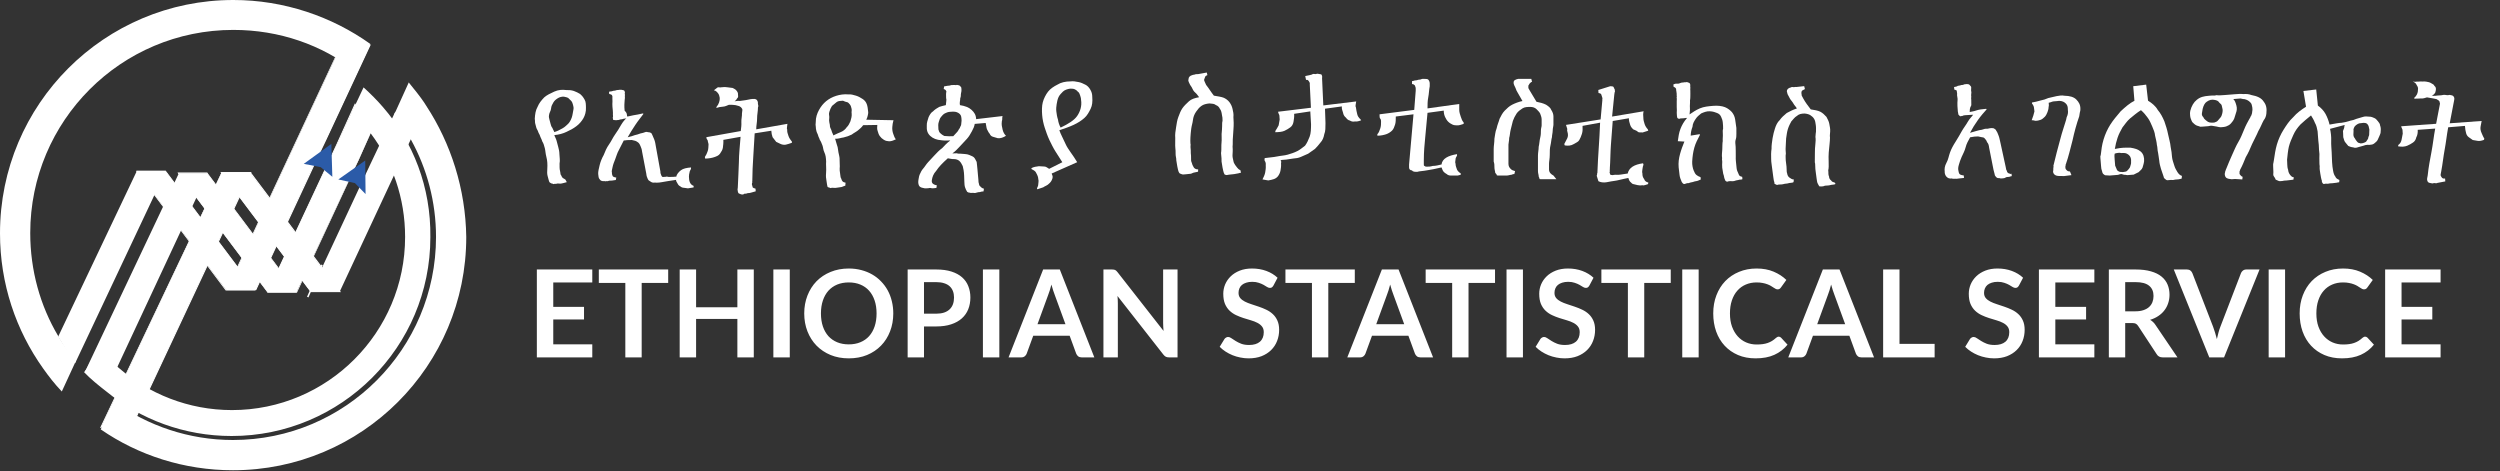<?xml version="1.0" encoding="UTF-8"?>
<svg xmlns="http://www.w3.org/2000/svg" width="329" height="62" viewBox="0 0 329 62" fill="none">
  <rect x="0" y="0" width="329" height="62" fill="#333333" stroke="none"/>
  <path d="M15.263 48.676L27.29 22.916H23.485L11.195 48.894C11.939 49.856 14.344 47.845 15.263 48.676Z" fill="white"></path>
  <path d="M21.824 22.479H18.019L7.654 44.302C8.354 45.439 9.054 46.751 9.885 47.801L21.824 22.479Z" fill="white"></path>
  <path d="M33.544 38.135L21.779 22.521H17.975L29.739 38.135H33.544Z" fill="white"></path>
  <path d="M33.631 38.223H29.695L17.887 22.479H21.823L33.631 38.223ZM29.739 38.092H33.412L21.735 22.566H18.062L29.739 38.092Z" fill="white"></path>
  <path d="M17.885 54.973L13.293 56.198L29.169 22.697H32.973L17.885 54.973Z" fill="white"></path>
  <path d="M13.162 56.329L29.169 22.653H33.105L33.061 22.741L17.929 55.017L13.162 56.329ZM29.213 22.741L13.381 56.11L17.842 54.886L32.886 22.741H29.213Z" fill="white"></path>
  <path d="M38.968 38.397L27.247 22.784H23.398L35.163 38.397H38.968Z" fill="white"></path>
  <path d="M39.1 38.485H35.164V38.442L23.355 22.697H27.292V22.741L39.1 38.485ZM35.208 38.354H38.881L27.204 22.828H23.53L35.208 38.354Z" fill="white"></path>
  <path d="M42.904 18.369L48.721 5.904H44.916L29.871 38.136H33.676L42.029 20.118L42.904 18.369Z" fill="white"></path>
  <path d="M33.717 38.179H29.781L29.825 38.092L44.87 5.859H48.806L48.762 5.947L42.945 18.411L42.114 20.16L33.717 38.179ZM29.956 38.048H33.63L41.983 20.073L42.814 18.324L48.587 5.947H44.913L29.956 38.048Z" fill="white"></path>
  <path d="M44.696 38.397L32.932 22.74H29.127L40.892 38.397H44.696Z" fill="white"></path>
  <path d="M44.872 38.441H40.892L40.848 38.398L28.996 22.653H32.976L33.02 22.697L44.872 38.441ZM40.936 38.31H44.566L32.932 22.828H29.302L40.936 38.31Z" fill="white"></path>
  <path d="M30.701 0C13.733 0 0 13.733 0 30.701C0 37.349 2.099 43.472 5.685 48.501C6.429 49.551 7.216 50.557 8.091 51.475L8.135 51.519L9.971 47.539L9.928 47.495C9.097 46.446 8.353 45.396 7.654 44.215C5.292 40.236 3.98 35.6 3.98 30.658C3.98 15.919 15.919 3.936 30.701 3.936C36.781 3.936 42.335 5.904 46.796 9.359L48.72 5.773C43.691 2.187 37.393 0 30.701 0Z" fill="white"></path>
  <mask id="mask0_469_9097" style="mask-type:luminance" maskUnits="userSpaceOnUse" x="53" y="11" width="3" height="3">
    <path d="M53.791 11.021C54.403 11.765 55.103 12.64 55.672 13.471C55.103 12.596 54.447 11.809 53.791 11.021Z" fill="white"></path>
  </mask>
  <g mask="url(#mask0_469_9097)">
    <path d="M56.635 11.459L55.323 14.214L52.83 12.99L54.142 10.278L56.635 11.459Z" fill="white"></path>
  </g>
  <mask id="mask1_469_9097" style="mask-type:luminance" maskUnits="userSpaceOnUse" x="53" y="18" width="1" height="1">
    <path d="M53.834 18.149C53.878 18.237 53.922 18.281 53.965 18.368C53.922 18.281 53.878 18.193 53.834 18.149Z" fill="white"></path>
  </mask>
  <g mask="url(#mask1_469_9097)">
    <path d="M54.011 18.194L53.923 18.413L53.748 18.325L53.836 18.106L54.011 18.194Z" fill="white"></path>
  </g>
  <path d="M56.112 13.951C56.024 13.776 55.893 13.645 55.806 13.47C55.237 12.639 54.537 11.764 53.925 11.021C53.881 10.977 53.837 10.889 53.794 10.846L53.181 12.201L51.869 15.088C52.482 15.919 53.444 17.231 53.969 18.193C54.012 18.28 54.056 18.324 54.1 18.412C56.199 22.217 57.38 26.59 57.38 31.182C57.38 45.921 45.44 57.904 30.658 57.904C24.842 57.904 19.462 56.023 15.045 52.874L13.252 56.504C18.194 59.916 24.229 61.884 30.658 61.884C47.627 61.884 61.36 48.151 61.36 31.182C61.272 24.884 59.348 18.893 56.112 13.951Z" fill="white"></path>
  <path d="M46.49 22.522L47.19 21.079L49.027 16.968C48.284 15.962 47.671 14.562 46.753 13.731L44.304 19.067L43.517 20.729L35.207 38.485H39.012L46.49 22.522Z" fill="white"></path>
  <path d="M39.096 38.484H35.16L44.257 19.023L46.706 13.6L46.75 13.643C47.318 14.212 47.799 14.955 48.237 15.655C48.499 16.093 48.761 16.53 49.024 16.88V16.923V16.967L47.187 21.078L39.096 38.484ZM35.379 38.353H39.053L47.143 21.035L48.98 16.923C48.718 16.53 48.455 16.136 48.193 15.699C47.756 14.999 47.318 14.299 46.794 13.731L44.388 19.023L43.601 20.685L35.379 38.353Z" fill="white"></path>
  <path d="M50.425 14.125C49.638 13.207 48.764 12.332 47.845 11.501L47.145 12.988L46.314 14.737C47.233 15.612 48.064 16.53 48.807 17.58C51.65 21.385 53.312 26.064 53.312 31.181C53.312 43.733 43.122 53.967 30.526 53.967C24.797 53.967 19.549 51.824 15.525 48.325C14.607 47.494 13.732 46.62 12.945 45.701L11.414 48.5C11.414 48.544 11.065 48.938 11.065 48.981C11.895 49.856 13.033 50.774 13.995 51.518C18.499 55.192 24.229 57.378 30.483 57.378C44.915 57.378 56.636 45.657 56.636 31.225C56.723 24.621 54.361 18.673 50.425 14.125Z" fill="white"></path>
  <path d="M54.1 17.799C53.531 16.837 52.569 15.525 52 14.694V14.738L48.72 21.648L48.02 23.135L40.935 38.311H44.74L54.231 17.974C54.187 17.931 54.143 17.843 54.1 17.799Z" fill="white"></path>
  <path d="M43.605 18.936L39.975 21.561L42.205 21.998L43.736 23.266L43.605 18.936Z" fill="#2B5BA8"></path>
  <path d="M48.064 21.123L44.522 23.616L46.708 24.097L48.108 25.54L48.064 21.123Z" fill="#2B5BA8"></path>
  <path d="M42.379 34.855L40.498 39.098" stroke="white" stroke-width="0.206" stroke-miterlimit="10"></path>
  <path d="M74.592 23.972C74.498 23.997 74.311 24.047 74.123 24.097C73.935 24.147 73.748 24.196 73.535 24.152C73.323 24.108 73.16 24.252 73.041 24.183C72.853 24.233 72.76 24.258 72.735 24.164C72.641 24.189 72.522 24.12 72.404 24.051C72.285 23.982 72.26 23.888 72.21 23.701C72.16 23.513 72.111 23.325 72.061 23.138C71.986 22.856 72.005 22.55 72.024 22.243C72.062 21.631 72.032 21.137 71.907 20.668C71.783 20.198 71.777 19.798 71.702 19.517C71.603 19.141 71.528 18.86 71.359 18.603C71.285 18.322 71.116 18.065 71.067 17.878C71.017 17.69 70.873 17.527 70.823 17.34C70.773 17.152 70.63 16.989 70.58 16.802C70.53 16.614 70.481 16.426 70.431 16.239C70.381 16.051 70.425 15.838 70.375 15.651C70.413 15.038 70.477 14.519 70.752 14.044C70.934 13.594 71.235 13.213 71.629 12.807C71.955 12.52 72.399 12.302 72.937 12.058C73.475 11.815 73.969 11.784 74.488 11.848C74.888 11.842 75.195 11.861 75.526 11.974C75.857 12.087 76.094 12.225 76.332 12.363C76.594 12.594 76.738 12.757 76.931 13.107C77.1 13.364 77.106 13.764 77.111 14.164C77.142 14.658 76.985 15.202 76.778 15.558C76.572 15.915 76.271 16.296 75.852 16.608C75.432 16.92 75.082 17.113 74.544 17.357C74.1 17.575 73.537 17.724 72.949 17.78C72.999 17.968 73.167 18.224 73.242 18.506C73.317 18.787 73.391 19.069 73.466 19.35C73.541 19.631 73.615 19.913 73.621 20.313C73.627 20.713 73.727 21.089 73.638 21.514C73.644 21.914 73.625 22.22 73.7 22.502C73.775 22.783 73.731 22.996 73.849 23.065C73.899 23.252 74.018 23.321 74.043 23.415C74.161 23.484 74.28 23.553 74.399 23.622L74.592 23.972ZM72.252 15.153C72.208 15.365 72.257 15.553 72.307 15.741C72.357 15.928 72.407 16.116 72.457 16.303C72.506 16.491 72.556 16.679 72.7 16.842C72.75 17.029 72.893 17.192 72.943 17.38C73.318 17.28 73.669 17.087 74.019 16.893C74.37 16.7 74.601 16.437 74.764 16.294C74.927 16.15 75.133 15.794 75.246 15.463C75.359 15.131 75.379 14.825 75.466 14.4C75.511 14.187 75.461 14 75.411 13.812C75.361 13.624 75.311 13.437 75.168 13.274C75.024 13.111 74.905 13.042 74.762 12.88C74.643 12.811 74.43 12.767 74.218 12.723C73.912 12.704 73.63 12.778 73.374 12.947C73.117 13.115 72.954 13.259 72.816 13.496C72.678 13.734 72.541 13.971 72.522 14.278C72.502 14.584 72.271 14.846 72.252 15.153Z" fill="white"></path>
  <path d="M82.525 15.325C82.728 15.337 82.979 15.23 83.35 15.17C83.721 15.111 84.092 15.052 84.631 14.921L84.667 15.004C84.355 15.435 83.96 15.901 83.6 16.451C83.241 17.001 82.881 17.551 82.605 18.065C82.773 17.994 83.06 17.97 83.312 17.863C83.563 17.755 83.85 17.732 84.102 17.624C84.353 17.517 84.556 17.529 84.808 17.422C85.059 17.314 85.179 17.362 85.298 17.41C85.382 17.374 85.502 17.422 85.621 17.47C85.741 17.518 85.777 17.602 85.848 17.77C85.92 17.937 85.992 18.105 86.099 18.356C86.206 18.608 86.266 18.979 86.325 19.35L86.908 22.569C86.896 22.772 86.967 22.94 87.039 23.108C87.111 23.275 87.23 23.323 87.314 23.287C87.398 23.252 87.517 23.299 87.601 23.264C87.685 23.228 87.888 23.24 88.008 23.288C88.211 23.3 88.295 23.265 88.499 23.277C88.702 23.289 88.87 23.217 88.989 23.265C89.049 22.942 89.313 22.631 89.612 22.404C89.912 22.177 90.366 22.082 90.941 22.035L90.929 22.238C90.881 22.358 90.749 22.513 90.737 22.717C90.689 22.836 90.677 23.04 90.664 23.243C90.688 23.53 90.676 23.734 90.783 23.985C90.891 24.236 91.046 24.368 91.285 24.464L91.273 24.668C91.189 24.703 90.986 24.691 90.902 24.727C90.818 24.763 90.615 24.751 90.531 24.787C90.328 24.774 90.208 24.726 90.005 24.714C89.801 24.702 89.682 24.654 89.526 24.522C89.407 24.474 89.251 24.342 89.18 24.175C89.108 24.007 88.953 23.875 88.965 23.672C88.223 23.791 87.565 23.874 87.11 23.969C86.655 24.064 86.248 24.04 86.045 24.028C85.961 24.064 85.841 24.016 85.722 23.968C85.602 23.92 85.566 23.836 85.447 23.788C85.327 23.74 85.256 23.572 85.22 23.488C85.148 23.321 85.077 23.153 85.053 22.866L84.494 19.934C84.47 19.647 84.363 19.395 84.291 19.228C84.22 19.06 84.148 18.892 83.993 18.761C83.837 18.629 83.718 18.581 83.598 18.533C83.478 18.485 83.275 18.473 83.155 18.425C82.952 18.413 82.868 18.448 82.665 18.436C82.461 18.424 82.294 18.496 82.09 18.483C81.863 18.878 81.671 19.356 81.443 19.751C81.215 20.146 81.107 20.588 80.963 20.947C80.819 21.306 80.675 21.665 80.615 21.988C80.555 22.311 80.459 22.55 80.53 22.717C80.518 22.921 80.59 23.088 80.626 23.172C80.661 23.256 80.9 23.352 81.104 23.364L81.044 23.687C80.757 23.711 80.589 23.782 80.385 23.77C80.182 23.758 80.098 23.794 80.014 23.83C79.931 23.865 79.811 23.817 79.727 23.853C79.644 23.889 79.608 23.805 79.524 23.841C79.237 23.865 78.998 23.769 78.926 23.601C78.77 23.469 78.747 23.182 78.723 22.895C78.7 22.608 78.808 22.165 78.916 21.723C79.024 21.28 79.216 20.802 79.444 20.407C79.636 19.928 79.828 19.45 80.139 19.02C80.451 18.589 80.643 18.111 80.955 17.68C81.266 17.25 81.494 16.855 81.722 16.461C81.95 16.066 82.213 15.755 82.429 15.564C82.261 15.636 82.141 15.588 81.974 15.659C81.806 15.731 81.687 15.683 81.519 15.755C81.352 15.826 81.232 15.778 81.148 15.814C81.064 15.85 80.945 15.802 80.945 15.802C80.861 15.838 80.825 15.754 80.741 15.79C80.657 15.825 80.706 15.706 80.67 15.622C80.634 15.538 80.598 15.454 80.682 15.419C80.646 15.335 80.694 15.215 80.658 15.132C80.683 14.725 80.623 14.354 80.6 14.067C80.576 13.779 80.588 13.576 80.6 13.373C80.613 13.169 80.577 13.085 80.589 12.882C80.601 12.679 80.601 12.679 80.565 12.595C80.53 12.511 80.494 12.427 80.41 12.463C80.374 12.379 80.29 12.415 80.171 12.367L80.147 12.08C80.315 12.008 80.434 12.056 80.602 11.985C80.769 11.913 80.889 11.961 81.057 11.889C81.224 11.818 81.344 11.866 81.428 11.83C81.511 11.794 81.631 11.842 81.715 11.806C81.835 11.854 81.918 11.819 82.038 11.867C82.157 11.915 82.157 11.915 82.193 11.998C82.229 12.082 82.265 12.166 82.217 12.286C82.253 12.369 82.24 12.573 82.228 12.776C82.264 12.86 82.216 12.979 82.204 13.183C82.192 13.386 82.18 13.59 82.167 13.793C82.155 13.996 82.179 14.284 82.202 14.571C82.513 14.835 82.501 15.038 82.525 15.325Z" fill="white"></path>
  <path d="M94.406 11.527C94.483 11.467 94.619 11.484 94.755 11.502C94.891 11.519 94.968 11.46 95.104 11.477C95.317 11.435 95.589 11.469 95.726 11.487C95.862 11.504 96.134 11.539 96.406 11.573C96.602 11.667 96.798 11.761 96.917 11.915C97.036 12.068 97.154 12.222 97.12 12.494C97.162 12.707 97.145 12.843 96.991 12.962C96.897 13.158 96.82 13.217 96.667 13.336C96.88 13.294 97.093 13.252 97.365 13.286C97.578 13.244 97.927 13.219 98.14 13.177C98.353 13.135 98.566 13.093 98.779 13.051C98.992 13.009 99.128 13.026 99.128 13.026C99.341 12.984 99.537 13.078 99.596 13.155C99.656 13.231 99.774 13.385 99.74 13.657C99.799 13.734 99.722 13.793 99.782 13.87C99.841 13.947 99.765 14.006 99.747 14.143C99.755 14.628 99.626 15.096 99.634 15.581C99.641 16.066 99.513 16.534 99.52 17.02L103.625 16.296C103.608 16.432 103.591 16.568 103.573 16.704C103.556 16.841 103.539 16.977 103.598 17.053C103.564 17.326 103.665 17.616 103.767 17.905C103.868 18.195 104.047 18.425 104.225 18.655L104.208 18.792C103.918 18.893 103.628 18.995 103.415 19.037C103.203 19.079 102.93 19.044 102.735 18.95C102.539 18.856 102.343 18.762 102.148 18.668C102.029 18.515 101.85 18.285 101.672 18.054C101.571 17.765 101.528 17.552 101.504 17.203L99.315 17.547C99.253 18.577 99.191 19.607 99.13 20.637C99.068 21.667 99.006 22.698 99.004 23.804C99.004 23.804 99.004 23.804 98.987 23.941C98.987 23.941 99.046 24.017 98.97 24.077L98.952 24.213C98.935 24.349 99.054 24.503 99.037 24.639C99.096 24.715 99.292 24.809 99.428 24.827L99.453 25.176C99.24 25.218 99.163 25.277 98.95 25.32C98.737 25.362 98.66 25.421 98.524 25.404C98.388 25.387 98.234 25.506 98.098 25.488C97.962 25.471 97.885 25.53 97.809 25.59C97.596 25.632 97.4 25.538 97.204 25.444C97.085 25.29 97.103 25.154 97.061 24.941L97.078 24.805L97.095 24.669C97.174 23.503 97.177 22.396 97.238 21.366C97.24 20.259 97.379 19.169 97.458 18.003L95.192 18.407C95.217 18.756 95.165 19.165 95.131 19.437C95.096 19.71 94.925 19.965 94.754 20.22C94.584 20.475 94.294 20.576 94.004 20.678C93.715 20.78 93.289 20.864 92.803 20.872L92.761 20.659C92.932 20.404 93.026 20.208 93.138 19.876C93.249 19.544 93.207 19.331 93.241 19.059C93.259 18.923 93.199 18.846 93.157 18.633C93.174 18.497 93.055 18.343 92.996 18.267L92.954 18.054L97.485 17.245C97.537 16.837 97.589 16.428 97.564 16.079C97.539 15.73 97.668 15.262 97.643 14.913C97.66 14.777 97.677 14.641 97.695 14.505C97.712 14.368 97.653 14.291 97.593 14.215C97.534 14.138 97.474 14.061 97.279 13.967C97.142 13.95 96.947 13.856 96.811 13.839C96.674 13.821 96.266 13.769 95.917 13.794C95.627 13.896 95.474 14.015 95.124 14.04C94.775 14.064 94.562 14.107 94.273 14.208L94.29 14.072C94.614 13.698 94.743 13.23 94.718 12.881C94.676 12.668 94.634 12.455 94.515 12.302C94.396 12.148 94.218 11.918 93.945 11.883L94.406 11.527Z" fill="white"></path>
  <path d="M117.582 15.821C117.481 16.156 117.455 16.429 117.429 16.703C117.403 16.976 117.438 17.324 117.549 17.611C117.659 17.897 117.708 18.109 117.893 18.333C117.532 18.505 117.245 18.616 116.972 18.59C116.699 18.564 116.562 18.55 116.302 18.387C116.042 18.225 115.98 18.15 115.795 17.925C115.671 17.775 115.561 17.489 115.512 17.277C115.401 16.991 115.428 16.718 115.454 16.444L113.589 16.473C113.426 16.733 113.127 16.98 112.902 17.165C112.678 17.351 112.316 17.523 112.092 17.708C111.73 17.88 111.444 17.991 111.021 18.088C110.673 18.124 110.312 18.296 109.902 18.257C109.95 18.468 110.061 18.755 110.109 18.966C110.22 19.253 110.268 19.464 110.304 19.812C110.34 20.16 110.45 20.447 110.486 20.795C110.521 21.143 110.482 21.553 110.518 21.901C110.478 22.311 110.514 22.66 110.562 22.871C110.611 23.083 110.585 23.356 110.708 23.506C110.757 23.717 110.819 23.792 110.881 23.867C110.942 23.942 111.141 24.03 111.278 24.043L111.238 24.453C111.102 24.44 110.952 24.563 110.74 24.612C110.529 24.661 110.392 24.648 110.181 24.696C109.969 24.745 109.832 24.732 109.696 24.719C109.559 24.706 109.422 24.692 109.348 24.754C109.211 24.741 109.149 24.666 109.012 24.653C108.876 24.64 108.889 24.503 108.84 24.292C108.792 24.08 108.805 23.944 108.756 23.732C108.707 23.521 108.672 23.172 108.711 22.762C108.763 22.216 108.679 21.656 108.719 21.246C108.696 20.761 108.66 20.413 108.488 20.052C108.316 19.691 108.342 19.417 108.232 19.131C108.121 18.844 108.011 18.558 107.887 18.408C107.839 18.197 107.715 18.047 107.666 17.835C107.618 17.624 107.494 17.474 107.445 17.263C107.397 17.051 107.348 16.84 107.361 16.703C107.313 16.491 107.326 16.355 107.352 16.081C107.342 15.46 107.532 14.926 107.782 14.468C108.033 14.009 108.346 13.625 108.72 13.316C109.095 13.008 109.531 12.774 110.029 12.614C110.527 12.455 111.086 12.371 111.633 12.423C111.981 12.388 112.316 12.489 112.651 12.59C112.986 12.691 113.247 12.854 113.507 13.017C113.767 13.18 113.952 13.404 114.063 13.691C114.173 13.977 114.209 14.325 114.245 14.674C114.293 14.885 114.205 15.084 114.192 15.22C114.179 15.357 114.091 15.555 114.003 15.754L117.582 15.821ZM109.132 15.494C109.106 15.767 109.093 15.903 109.141 16.115C109.19 16.327 109.239 16.538 109.226 16.675C109.274 16.886 109.398 17.036 109.447 17.248C109.495 17.459 109.619 17.609 109.668 17.82C110.029 17.648 110.39 17.476 110.677 17.366C110.963 17.255 111.262 17.008 111.425 16.748C111.65 16.562 111.826 16.166 111.914 15.967C112.015 15.632 112.116 15.297 112.08 14.949C112.032 14.737 112.12 14.539 112.071 14.327C112.022 14.116 111.974 13.904 111.85 13.754C111.727 13.605 111.603 13.455 111.466 13.442C111.33 13.429 111.131 13.341 110.933 13.253C110.585 13.288 110.311 13.262 110.087 13.447C109.862 13.633 109.638 13.818 109.488 13.942C109.325 14.202 109.237 14.4 109.136 14.735C109.035 15.07 109.158 15.22 109.132 15.494Z" fill="white"></path>
  <path d="M124.475 13.835C124.526 13.352 124.582 13.006 124.511 12.94C124.496 12.529 124.486 12.254 124.547 12.046C124.47 11.843 124.399 11.777 124.191 11.716L124.247 11.37C124.384 11.365 124.587 11.289 124.724 11.284C124.862 11.279 124.999 11.274 125.202 11.198C125.339 11.193 125.476 11.187 125.614 11.182C125.751 11.177 125.822 11.243 125.888 11.172C126.025 11.167 126.096 11.233 126.233 11.228C126.305 11.294 126.376 11.36 126.447 11.426C126.518 11.492 126.523 11.63 126.528 11.767C126.533 11.904 126.538 12.041 126.477 12.249C126.416 12.458 126.493 12.661 126.366 12.94C126.376 13.215 126.249 13.494 126.33 13.835C127.021 13.946 127.509 14.134 127.864 14.465C128.22 14.795 128.439 15.13 128.459 15.679L131.878 15.278L131.95 15.344C131.884 15.415 131.889 15.552 131.894 15.689C131.899 15.826 131.833 15.898 131.838 16.035C131.782 16.38 131.863 16.721 131.944 17.061C132.026 17.402 132.173 17.671 132.387 17.869C132.051 18.087 131.645 18.24 131.299 18.184C131.091 18.123 130.883 18.062 130.674 18.001C130.466 17.94 130.324 17.808 130.247 17.605C130.105 17.473 130.029 17.269 129.882 17C129.805 16.797 129.795 16.523 129.714 16.182L128.276 16.304C128.22 16.649 128.093 16.929 127.9 17.28C127.707 17.63 127.514 17.981 127.25 18.265C126.985 18.55 126.655 18.905 126.325 19.261C125.995 19.617 125.73 19.901 125.329 20.191C125.466 20.186 125.741 20.176 125.878 20.171C126.086 20.232 126.223 20.227 126.36 20.221C126.843 20.272 127.255 20.257 127.534 20.384C127.814 20.511 128.022 20.572 128.164 20.704C128.306 20.836 128.383 21.04 128.53 21.309C128.54 21.583 128.621 21.924 128.637 22.335L128.754 23.636C128.764 23.91 128.769 24.047 128.845 24.251C128.85 24.388 128.921 24.454 128.992 24.52C129.063 24.586 129.135 24.652 129.206 24.718C129.277 24.784 129.414 24.779 129.485 24.845L129.429 25.191C129.292 25.196 129.155 25.201 128.952 25.277C128.815 25.282 128.677 25.287 128.474 25.363C128.271 25.44 128.2 25.374 128.063 25.379C127.925 25.384 127.788 25.389 127.788 25.389C127.651 25.394 127.58 25.328 127.443 25.333C127.372 25.267 127.234 25.272 127.229 25.135C127.158 25.069 127.082 24.866 127.006 24.662C126.929 24.459 126.919 24.185 126.909 23.91L126.879 23.087C126.858 22.538 126.777 22.198 126.696 21.858C126.548 21.588 126.472 21.385 126.259 21.187C126.117 21.055 125.837 20.928 125.563 20.938C125.288 20.948 125.08 20.887 124.734 20.831C124.003 21.477 123.54 21.974 123.215 22.467C122.819 22.894 122.697 23.311 122.641 23.656C122.58 23.865 122.656 24.068 122.727 24.134C122.799 24.2 122.941 24.332 123.286 24.388L123.23 24.733C122.956 24.744 122.753 24.82 122.545 24.759C122.336 24.698 122.27 24.769 122.133 24.774C121.996 24.779 121.859 24.784 121.859 24.784C121.721 24.789 121.721 24.789 121.721 24.789C121.376 24.733 121.168 24.672 121.025 24.54C120.883 24.408 120.802 24.068 120.858 23.722C120.919 23.514 120.908 23.24 121.035 22.96C121.162 22.681 121.29 22.401 121.488 22.188C121.686 21.974 121.879 21.624 122.143 21.339C122.407 21.055 122.672 20.77 122.936 20.486C123.266 20.13 123.596 19.774 123.998 19.485C124.328 19.129 124.658 18.773 125.06 18.484C124.648 18.499 124.237 18.514 123.891 18.458C123.271 18.413 122.783 18.225 122.428 17.894C122.072 17.564 121.92 17.158 121.965 16.538C121.95 16.126 122.077 15.847 122.199 15.43C122.326 15.151 122.519 14.8 122.788 14.653C122.987 14.439 123.322 14.221 123.591 14.073C123.795 13.997 124.135 13.916 124.475 13.835ZM125.451 17.92C125.649 17.706 125.847 17.493 125.979 17.351C126.111 17.208 126.172 17 126.305 16.858C126.366 16.649 126.498 16.507 126.493 16.37C126.487 16.233 126.548 16.025 126.543 15.887C126.528 15.476 126.518 15.201 126.305 15.003C126.091 14.805 125.812 14.678 125.4 14.693C125.126 14.704 124.851 14.714 124.648 14.79C124.445 14.866 124.242 14.942 124.043 15.156C123.911 15.298 123.713 15.511 123.652 15.72C123.591 15.928 123.464 16.207 123.474 16.482C123.479 16.619 123.49 16.893 123.495 17.031C123.571 17.234 123.576 17.371 123.718 17.503C123.861 17.635 124.003 17.767 124.282 17.894C124.765 17.945 125.039 17.935 125.451 17.92Z" fill="white"></path>
  <path d="M141.757 21.346L138.416 22.826C138.416 22.826 138.373 22.913 138.459 22.956C138.459 22.956 138.416 23.043 138.503 23.087C138.59 23.347 138.46 23.608 138.374 23.781C138.287 23.955 138.07 24.172 137.897 24.303C137.723 24.433 137.463 24.52 137.289 24.651C137.029 24.738 136.769 24.825 136.508 24.912L136.465 24.782C136.551 24.608 136.638 24.435 136.638 24.218C136.637 24.001 136.724 23.827 136.637 23.566C136.637 23.349 136.549 23.089 136.375 22.785C136.288 22.525 136.028 22.395 135.767 22.265L135.723 22.135C136.027 21.961 136.374 21.917 136.722 21.873C136.939 21.873 137.243 21.916 137.46 21.916C137.677 21.916 137.894 22.132 138.068 22.219L139.803 21.349C139.499 20.872 139.194 20.394 138.89 19.917C138.586 19.44 138.324 18.876 138.107 18.442C137.846 17.878 137.671 17.357 137.497 16.837C137.323 16.316 137.192 15.708 137.148 15.144C137.104 14.579 137.103 13.928 137.233 13.451C137.362 12.973 137.622 12.452 137.926 12.061C138.229 11.669 138.706 11.365 139.14 11.148C139.617 10.843 140.225 10.712 140.876 10.711C141.223 10.668 141.527 10.711 141.918 10.797C142.222 10.84 142.57 11.013 142.83 11.143C143.091 11.273 143.308 11.49 143.482 11.794C143.656 12.097 143.743 12.358 143.744 12.792C143.788 13.356 143.745 13.877 143.529 14.312C143.312 14.746 143.095 15.18 142.705 15.528C142.315 15.876 141.838 16.18 141.274 16.441C140.71 16.703 140.059 16.92 139.408 17.138C139.582 17.659 139.93 18.266 140.235 18.96C140.539 19.655 141.235 20.435 141.757 21.346ZM139.014 14.664C139.058 15.011 139.102 15.359 139.232 15.749C139.276 16.096 139.407 16.487 139.581 16.791C140.579 16.312 141.36 15.834 141.75 15.269C142.14 14.704 142.399 13.966 142.268 13.141C142.268 12.924 142.181 12.663 142.137 12.533C142.094 12.403 142.007 12.143 141.833 12.056C141.702 11.883 141.529 11.796 141.442 11.753C141.268 11.666 141.051 11.666 140.834 11.666C140.487 11.71 140.096 11.841 139.879 12.058C139.662 12.276 139.446 12.493 139.316 12.754C139.186 13.014 139.099 13.405 139.056 13.709C139.013 14.013 138.97 14.317 139.014 14.664Z" fill="white"></path>
  <path d="M163.314 22.73C163.314 22.73 163.098 22.753 162.973 22.81C162.757 22.833 162.632 22.89 162.416 22.913C162.201 22.936 161.985 22.959 161.769 22.982C161.553 23.005 161.428 23.061 161.337 23.027C161.246 22.994 161.155 22.959 161.155 22.959C161.155 22.959 161.098 22.835 161.042 22.71C160.985 22.585 160.962 22.369 160.882 22.028C160.859 21.812 160.779 21.471 160.756 21.256C160.767 20.949 160.744 20.733 160.721 20.517C160.698 20.301 160.675 20.085 160.709 19.995C160.754 19.597 160.708 19.165 160.753 18.767C160.798 18.37 160.752 17.938 160.763 17.631C160.808 17.234 160.819 16.927 160.83 16.62C160.841 16.313 160.818 16.098 160.886 15.916C160.897 15.609 160.874 15.393 160.795 15.052C160.772 14.836 160.692 14.496 160.544 14.337C160.43 14.087 160.282 13.928 160.009 13.826C159.771 13.633 159.555 13.656 159.157 13.611C158.725 13.657 158.385 13.737 158.101 13.942C157.817 14.146 157.624 14.385 157.397 14.715C157.17 15.045 157.034 15.409 156.989 15.806C156.944 16.204 156.808 16.568 156.763 16.965C156.718 17.363 156.673 17.761 156.662 18.067C156.651 18.374 156.64 18.681 156.663 18.897C156.72 19.022 156.652 19.204 156.675 19.42C156.698 19.635 156.721 19.851 156.71 20.158C156.733 20.374 156.756 20.59 156.745 20.896C156.734 21.203 156.791 21.328 156.848 21.453C156.928 21.794 157.076 21.953 157.132 22.078C157.28 22.237 157.462 22.305 157.678 22.282L157.667 22.588C157.667 22.588 157.542 22.645 157.326 22.668C157.11 22.691 156.985 22.748 156.736 22.862C156.52 22.885 156.304 22.908 156.088 22.931C155.872 22.954 155.656 22.977 155.565 22.943C155.475 22.909 155.384 22.875 155.293 22.841C155.202 22.807 155.145 22.682 155.088 22.557C155.031 22.432 155.008 22.216 154.928 21.876C154.905 21.66 154.825 21.319 154.802 21.103C154.813 20.796 154.699 20.547 154.71 20.24C154.721 19.933 154.698 19.717 154.676 19.501C154.63 19.07 154.675 18.672 154.663 18.149C154.617 17.718 154.696 17.229 154.775 16.74C154.854 16.252 154.899 15.854 155.069 15.399C155.239 14.945 155.375 14.581 155.601 14.251C155.828 13.921 156.146 13.626 156.464 13.33C156.782 13.034 157.247 12.897 157.804 12.794C157.656 12.636 157.542 12.386 157.303 12.193C157.065 12 156.951 11.75 156.837 11.5C156.632 11.217 156.575 11.092 156.461 10.842C156.404 10.717 156.347 10.592 156.415 10.41C156.392 10.194 156.585 9.955 156.926 9.876C157.051 9.819 157.142 9.853 157.267 9.796C157.392 9.739 157.483 9.773 157.698 9.75C157.914 9.727 158.039 9.67 158.255 9.647C158.471 9.624 158.596 9.567 158.812 9.544L158.892 9.885C158.767 9.942 158.642 9.999 158.608 10.09C158.574 10.181 158.54 10.271 158.472 10.453C158.438 10.544 158.495 10.669 158.552 10.794C158.609 10.919 158.666 11.044 158.723 11.169C159.075 11.611 159.394 12.145 159.747 12.588C160.235 12.667 160.724 12.746 160.997 12.848C161.269 12.95 161.599 13.177 161.804 13.46C162.009 13.744 162.123 13.994 162.203 14.335C162.283 14.676 162.362 15.016 162.317 15.414C162.34 15.63 162.329 15.937 162.352 16.153C162.341 16.459 162.364 16.675 162.319 17.073C162.308 17.38 162.263 17.777 162.252 18.084C162.207 18.482 162.253 18.914 162.208 19.311C162.254 19.743 162.209 20.141 162.198 20.447C162.187 20.754 162.301 21.004 162.324 21.22C162.347 21.436 162.495 21.595 162.552 21.72C162.961 22.287 163.052 22.321 163.234 22.389L163.314 22.73Z" fill="white"></path>
  <path d="M166.435 20.805C167.042 20.714 167.537 20.702 168.048 20.594C168.56 20.486 169.055 20.474 169.47 20.349C169.886 20.225 170.302 20.101 170.735 19.88C171.167 19.66 171.409 19.407 171.746 19.17C172.004 18.821 172.166 18.455 172.345 17.994C172.524 17.532 172.529 16.942 172.533 16.351L172.435 14.659L170.31 14.978C170.339 15.377 170.272 15.759 170.222 16.046C170.172 16.333 170.026 16.603 169.801 16.761C169.577 16.919 169.352 17.077 169.032 17.218C168.711 17.359 168.312 17.388 167.817 17.4L167.851 17.209C167.98 17.035 168.126 16.764 168.271 16.494C168.321 16.207 168.371 15.92 168.405 15.729C168.421 15.633 168.359 15.425 168.376 15.33C168.393 15.234 168.33 15.026 168.251 14.914L168.189 14.706L172.518 14.181L172.366 11.099C172.4 10.908 172.321 10.796 172.242 10.684C172.163 10.571 172.084 10.459 171.876 10.521L171.768 10.01C171.976 9.947 172.072 9.964 172.28 9.902C172.488 9.84 172.583 9.856 172.696 9.777C172.808 9.698 172.999 9.732 173.095 9.749C173.191 9.765 173.303 9.686 173.398 9.703C173.59 9.736 173.781 9.77 173.877 9.786C173.956 9.899 174.034 10.011 173.984 10.298L174.148 13.874L178.477 13.349C178.461 13.444 178.427 13.636 178.411 13.731C178.394 13.827 178.361 14.018 178.439 14.13C178.485 14.434 178.531 14.738 178.593 14.946C178.638 15.249 178.796 15.474 179.05 15.715L179.129 15.828C178.808 15.969 178.505 16.014 178.314 15.981C178.106 16.043 177.819 15.993 177.644 15.864C177.453 15.831 177.278 15.701 177.12 15.477C176.946 15.348 176.788 15.123 176.742 14.82C176.68 14.612 176.539 14.291 176.589 14.005L174.369 14.307L174.434 16.19C174.429 16.781 174.441 17.276 174.279 17.642C174.196 18.12 174.033 18.485 173.792 18.739C173.534 19.088 173.292 19.341 173.051 19.595C172.714 19.832 172.49 19.99 172.153 20.227C171.832 20.368 171.512 20.509 171.192 20.65C170.871 20.791 170.568 20.837 170.169 20.866C169.865 20.911 169.562 20.957 169.258 21.002C168.954 21.048 168.763 21.014 168.555 21.077C168.538 21.172 168.538 21.172 168.617 21.285C168.601 21.38 168.601 21.38 168.584 21.476C168.613 21.875 168.563 22.162 168.513 22.449C168.463 22.736 168.317 23.006 168.188 23.18C168.059 23.355 167.834 23.513 167.626 23.575C167.418 23.637 167.21 23.7 166.907 23.745C166.811 23.728 166.716 23.712 166.524 23.678C166.429 23.662 166.237 23.628 166.142 23.611C166.288 23.341 166.45 22.976 166.5 22.689C166.55 22.402 166.6 22.115 166.571 21.716C166.605 21.524 166.542 21.317 166.464 21.204C166.385 21.092 166.401 20.996 166.435 20.805Z" fill="white"></path>
  <path d="M185.434 22.032C185.434 21.934 185.434 21.934 185.434 21.837C185.434 21.74 185.434 21.74 185.434 21.643C185.531 20.478 185.628 19.411 185.725 18.343C185.822 17.275 185.919 16.11 186.016 15.042L183.687 15.334C183.687 15.722 183.687 16.11 183.59 16.401C183.492 16.693 183.395 16.984 183.201 17.178C183.007 17.372 182.716 17.566 182.425 17.663C182.133 17.76 181.745 17.858 181.26 17.858V17.663C181.454 17.469 181.551 17.178 181.648 16.887C181.745 16.596 181.745 16.304 181.745 16.013C181.745 15.916 181.745 15.722 181.648 15.625C181.551 15.528 181.551 15.334 181.551 15.236V15.042L186.113 14.46L186.211 13.198L186.308 11.936C186.308 11.839 186.308 11.742 186.308 11.645C186.308 11.451 186.211 11.354 186.211 11.257C186.113 11.159 186.016 11.062 185.822 11.062V10.674C186.016 10.674 186.113 10.577 186.308 10.577C186.502 10.577 186.599 10.48 186.793 10.48C186.987 10.48 187.084 10.383 187.181 10.383C187.278 10.383 187.375 10.383 187.472 10.383C187.667 10.383 187.861 10.383 187.958 10.48C188.055 10.577 188.152 10.771 188.152 10.965C188.152 11.062 188.152 11.062 188.152 11.159C188.152 11.257 188.152 11.354 188.152 11.354C188.055 11.839 188.055 12.324 187.958 12.81C187.861 13.295 187.861 13.78 187.861 14.266L192.035 13.683C192.035 13.78 192.035 13.975 192.035 14.072C192.035 14.169 192.035 14.363 192.035 14.46C192.035 14.751 192.132 15.042 192.229 15.334C192.326 15.625 192.423 15.916 192.617 16.11V16.304C192.326 16.401 192.035 16.498 191.841 16.498C191.647 16.498 191.355 16.498 191.161 16.401C190.967 16.304 190.773 16.207 190.579 16.013C190.385 15.819 190.288 15.625 190.191 15.431C190.093 15.236 189.996 14.945 189.996 14.557L187.861 14.848C187.764 15.916 187.667 16.984 187.57 17.954C187.472 18.925 187.375 19.993 187.375 21.061C187.375 21.158 187.375 21.255 187.375 21.352C187.375 21.449 187.375 21.546 187.375 21.643C187.375 21.74 187.375 21.837 187.472 21.837C187.57 21.934 187.667 21.934 187.764 21.934C187.958 21.934 188.249 21.934 188.54 21.837C188.929 21.837 189.317 21.74 189.705 21.643C189.802 20.867 190.579 20.478 191.744 20.284V20.478C191.647 20.673 191.55 20.77 191.55 20.964C191.55 21.158 191.452 21.352 191.55 21.546C191.55 21.837 191.647 22.032 191.744 22.323C191.841 22.517 192.035 22.711 192.229 22.808V23.002C192.132 23.002 191.938 23.099 191.841 23.099C191.744 23.099 191.55 23.099 191.452 23.099C191.258 23.099 191.064 23.099 190.87 23.099C190.676 23.099 190.482 23.002 190.385 22.905C190.191 22.808 190.093 22.711 189.996 22.614C189.899 22.517 189.802 22.323 189.705 22.032C188.929 22.226 188.346 22.323 187.764 22.42C187.278 22.517 186.793 22.517 186.502 22.614C186.211 22.614 185.919 22.614 185.822 22.42C185.531 22.42 185.434 22.226 185.434 22.032Z" fill="white"></path>
  <path d="M204.822 23.585C204.724 23.585 204.627 23.585 204.433 23.585C204.239 23.585 204.045 23.585 203.851 23.585C203.657 23.585 203.463 23.585 203.268 23.585C203.074 23.585 202.88 23.585 202.783 23.585C202.686 23.585 202.589 23.585 202.589 23.488C202.589 23.391 202.492 23.294 202.492 23.197C202.492 23.002 202.395 22.808 202.395 22.517C202.395 22.226 202.395 21.934 202.395 21.74C202.395 21.449 202.395 21.255 202.395 20.964C202.395 20.77 202.395 20.576 202.395 20.478C202.395 20.09 202.492 19.702 202.492 19.314C202.589 18.925 202.589 18.537 202.686 18.149C202.783 17.76 202.783 17.469 202.783 17.178C202.783 16.887 202.88 16.693 202.88 16.498C202.88 16.207 202.88 15.916 202.88 15.722C202.88 15.431 202.783 15.236 202.686 14.945C202.589 14.751 202.395 14.557 202.201 14.363C202.006 14.169 201.715 14.072 201.424 14.072C201.036 14.072 200.647 14.072 200.356 14.266C200.065 14.46 199.774 14.654 199.58 14.945C199.385 15.236 199.191 15.625 199.094 15.916C198.997 16.304 198.9 16.693 198.803 17.081C198.706 17.469 198.706 17.858 198.609 18.149C198.609 18.537 198.512 18.828 198.512 19.022C198.512 19.216 198.512 19.411 198.512 19.605C198.512 19.799 198.512 20.09 198.512 20.284C198.512 20.576 198.512 20.77 198.512 20.964C198.512 21.158 198.512 21.352 198.512 21.546C198.512 21.837 198.609 22.032 198.803 22.226C198.997 22.42 199.094 22.42 199.385 22.517L199.288 22.905C199.191 22.905 199.094 22.905 198.9 23.002C198.706 23.002 198.512 23.099 198.318 23.099C198.123 23.099 197.832 23.099 197.638 23.099C197.444 23.099 197.25 23.099 197.153 23.099C197.056 23.099 196.959 23.099 196.959 23.002C196.959 22.905 196.862 22.905 196.764 22.711C196.764 22.517 196.667 22.323 196.667 22.032C196.667 21.74 196.667 21.546 196.57 21.255C196.57 20.964 196.57 20.673 196.57 20.381C196.57 20.09 196.57 19.896 196.57 19.605C196.57 19.216 196.667 18.731 196.667 18.246C196.764 17.76 196.764 17.372 196.959 16.887C197.056 16.401 197.25 16.013 197.347 15.625C197.541 15.236 197.735 14.848 198.026 14.557C198.318 14.266 198.609 13.975 198.997 13.78C199.385 13.586 199.871 13.392 200.356 13.295C200.259 13.101 200.065 12.81 199.968 12.616C199.871 12.421 199.677 12.13 199.58 11.936C199.483 11.645 199.385 11.451 199.288 11.257C199.191 11.062 199.191 10.965 199.191 10.868C199.191 10.577 199.385 10.48 199.774 10.383C199.871 10.383 199.968 10.383 200.065 10.383C200.162 10.383 200.356 10.383 200.55 10.383C200.744 10.383 200.842 10.383 201.036 10.383C201.23 10.383 201.424 10.383 201.521 10.383L201.618 10.771C201.521 10.771 201.424 10.868 201.327 10.965C201.23 11.062 201.23 11.159 201.133 11.257C201.133 11.354 201.133 11.451 201.133 11.548C201.133 11.645 201.23 11.742 201.327 11.936C201.618 12.421 201.909 12.907 202.201 13.392C202.686 13.489 203.074 13.586 203.463 13.78C203.754 13.975 204.045 14.169 204.142 14.46C204.336 14.751 204.433 15.042 204.433 15.334C204.433 15.625 204.433 16.013 204.433 16.401C204.433 16.596 204.336 16.887 204.336 17.178C204.336 17.469 204.239 17.76 204.239 18.052C204.142 18.343 204.142 18.731 204.045 19.119C203.948 19.508 203.948 19.896 203.948 20.381C203.948 20.867 203.851 21.255 203.851 21.546C203.851 21.837 203.851 22.129 203.851 22.323C203.851 22.517 203.948 22.711 204.045 22.808C204.142 22.905 204.239 23.002 204.433 23.099L204.822 23.585Z" fill="white"></path>
  <path d="M210.148 23.197C210.119 23.104 210.119 23.104 210.182 22.983C210.153 22.89 210.153 22.89 210.216 22.768C210.266 21.633 210.316 20.498 210.395 19.455C210.473 18.413 210.523 17.278 210.573 16.143L208.263 16.564C208.287 16.964 208.282 17.271 208.184 17.607C208.087 17.943 207.96 18.187 207.833 18.43C207.706 18.674 207.428 18.761 207.087 18.97C206.746 19.18 206.346 19.203 205.918 19.135L205.859 18.95C205.986 18.706 206.113 18.463 206.24 18.219C206.367 17.976 206.372 17.669 206.284 17.391C206.255 17.299 206.197 17.113 206.26 16.992C206.231 16.899 206.173 16.714 206.144 16.621L206.085 16.436L210.641 15.714L210.754 14.457L210.868 13.2C210.838 13.107 210.902 12.986 210.873 12.893C210.814 12.708 210.785 12.615 210.727 12.43C210.698 12.338 210.576 12.274 210.362 12.24L210.338 11.84C210.523 11.782 210.615 11.753 210.801 11.695C210.986 11.636 211.078 11.607 211.264 11.549C211.449 11.491 211.541 11.461 211.634 11.432C211.726 11.403 211.819 11.374 211.912 11.345C212.126 11.379 212.311 11.321 212.369 11.506C212.428 11.691 212.55 11.755 212.515 11.969C212.544 12.062 212.544 12.062 212.481 12.183C212.418 12.305 212.51 12.276 212.447 12.398C212.407 12.919 212.339 13.348 212.299 13.869C212.26 14.39 212.191 14.819 212.152 15.34L216.308 14.642C216.245 14.764 216.274 14.856 216.24 15.07C216.269 15.163 216.235 15.377 216.264 15.47C216.259 15.777 216.346 16.055 216.434 16.332C216.521 16.61 216.701 16.859 216.852 17.015L216.91 17.2C216.633 17.288 216.355 17.375 216.17 17.433C215.955 17.399 215.677 17.487 215.527 17.331C215.376 17.174 215.161 17.14 214.918 17.013C214.767 16.857 214.616 16.701 214.529 16.424C214.441 16.146 214.354 15.868 214.359 15.561L212.234 15.925C212.155 16.967 212.077 18.01 211.998 19.052C211.919 20.095 211.933 21.108 211.854 22.151C211.883 22.243 211.82 22.365 211.849 22.458C211.878 22.55 211.815 22.672 211.815 22.672C211.844 22.765 211.873 22.857 211.902 22.95C211.931 23.042 212.024 23.013 212.238 23.047C212.423 22.989 212.73 22.994 213.037 23C213.437 22.975 213.714 22.888 214.207 22.835C214.373 22.07 215.055 21.652 216.225 21.487L216.283 21.672C216.22 21.794 216.185 22.008 216.151 22.223C216.117 22.437 216.082 22.651 216.141 22.836C216.136 23.143 216.194 23.328 216.374 23.577C216.461 23.855 216.705 23.982 216.919 24.016L216.885 24.23C216.792 24.259 216.607 24.318 216.515 24.347C216.422 24.376 216.237 24.434 216.115 24.371C215.93 24.429 215.716 24.395 215.501 24.361C215.287 24.326 215.165 24.263 214.951 24.229C214.737 24.195 214.678 24.009 214.556 23.946C214.406 23.79 214.347 23.605 214.289 23.419C213.519 23.56 212.871 23.764 212.379 23.817C211.887 23.871 211.424 24.016 211.117 24.011C210.81 24.006 210.596 23.972 210.352 23.845C210.265 23.567 210.206 23.382 210.148 23.197Z" fill="white"></path>
  <path d="M220.799 18.582C220.874 18.02 220.949 17.459 221.152 16.949C221.354 16.439 221.595 16.017 222.014 15.519C221.798 15.507 221.619 15.584 221.403 15.572C221.186 15.56 221.097 15.598 221.008 15.637C220.791 15.624 220.753 15.535 220.714 15.446C220.676 15.357 220.688 15.14 220.661 14.835C220.673 14.618 220.686 14.401 220.659 14.095C220.671 13.879 220.645 13.573 220.657 13.356C220.669 13.139 220.681 12.922 220.643 12.833C220.694 12.706 220.655 12.617 220.655 12.617C220.679 12.183 220.564 11.916 220.576 11.699C220.499 11.521 220.371 11.47 220.244 11.42L220.217 11.114C220.396 11.037 220.485 10.998 220.702 11.011C220.918 11.023 221.007 10.984 221.186 10.907C221.364 10.83 221.491 10.881 221.581 10.842C221.67 10.804 221.797 10.854 221.886 10.816C221.976 10.777 222.103 10.828 222.231 10.879C222.358 10.929 222.358 10.929 222.397 11.018C222.435 11.108 222.474 11.197 222.423 11.324C222.462 11.413 222.45 11.63 222.437 11.847C222.476 11.936 222.425 12.064 222.452 12.369C222.44 12.586 222.466 12.892 222.403 13.236C222.429 13.542 222.367 13.886 222.393 14.192C222.419 14.498 222.357 14.842 222.345 15.059C222.752 14.778 223.159 14.496 223.693 14.265C224.228 14.034 224.84 13.981 225.451 13.929C226.063 13.876 226.624 13.951 227.007 14.103C227.39 14.255 227.722 14.534 227.927 14.763C228.17 15.081 228.285 15.348 228.35 15.743C228.415 16.138 228.441 16.444 228.506 16.839C228.494 17.056 228.52 17.362 228.508 17.578C228.496 17.795 228.522 18.101 228.421 18.356C228.32 18.611 228.385 19.006 228.411 19.312C228.437 19.618 228.413 20.051 228.427 20.574C228.403 21.007 228.468 21.402 228.494 21.708C228.521 22.014 228.547 22.32 228.624 22.498C228.701 22.676 228.778 22.855 228.855 23.033C228.932 23.211 229.149 23.223 229.276 23.274L229.303 23.58C229.214 23.618 229.124 23.657 228.908 23.645C228.729 23.721 228.513 23.709 228.335 23.786C228.156 23.863 227.94 23.851 227.723 23.839C227.506 23.827 227.328 23.904 227.328 23.904C227.239 23.942 227.2 23.853 227.073 23.803C227.034 23.713 226.996 23.624 226.957 23.535C226.88 23.357 226.892 23.14 226.777 22.873C226.751 22.567 226.674 22.389 226.647 22.083C226.621 21.777 226.633 21.561 226.645 21.344C226.657 21.127 226.58 20.949 226.631 20.821C226.566 20.426 226.629 20.082 226.653 19.648C226.677 19.215 226.651 18.909 226.714 18.565C226.687 18.259 226.75 17.915 226.724 17.609C226.697 17.303 226.71 17.086 226.76 16.959C226.772 16.742 226.746 16.436 226.72 16.13C226.693 15.824 226.616 15.646 226.501 15.379C226.385 15.111 226.219 14.972 225.964 14.87C225.709 14.769 225.454 14.668 225.02 14.644C224.587 14.62 224.23 14.774 223.874 14.927C223.556 15.171 223.327 15.375 223.137 15.669C222.946 15.963 222.756 16.256 222.732 16.69C222.58 17.073 222.517 17.417 222.493 17.85L223.677 17.656L223.716 17.745C223.424 18.294 223.133 18.843 222.969 19.442C222.805 20.042 222.73 20.603 222.693 21.253C222.669 21.686 222.773 22.171 222.888 22.438C223.003 22.705 223.08 22.883 223.247 23.023C223.413 23.163 223.54 23.213 223.795 23.315L223.822 23.621C223.733 23.659 223.644 23.698 223.465 23.775C223.287 23.852 223.07 23.839 222.892 23.916C222.714 23.993 222.497 23.981 222.23 24.097C222.013 24.085 221.835 24.162 221.746 24.2C221.657 24.239 221.529 24.188 221.529 24.188C221.529 24.188 221.363 24.048 221.324 23.959C221.209 23.692 221.055 23.335 221.029 23.029C221.002 22.724 220.937 22.329 220.911 22.023C220.858 21.411 220.933 20.85 221.097 20.25C221.261 19.651 221.464 19.14 221.666 18.63L220.799 18.582Z" fill="white"></path>
  <path d="M241.555 24.21C241.47 24.256 241.384 24.301 241.167 24.307C240.95 24.313 240.779 24.404 240.562 24.41C240.345 24.416 240.128 24.422 239.956 24.513C239.739 24.519 239.654 24.565 239.523 24.525C239.437 24.571 239.391 24.485 239.345 24.399C239.3 24.314 239.254 24.228 239.208 24.143C239.117 23.971 239.111 23.754 239.059 23.452C239.008 23.149 239.002 22.932 238.95 22.63C238.899 22.327 238.893 22.11 238.887 21.893C238.881 21.676 238.875 21.459 238.83 21.373C238.818 20.939 238.852 20.591 238.84 20.157C238.829 19.723 238.863 19.375 238.897 19.026C238.931 18.678 238.965 18.33 238.913 18.027C238.948 17.679 238.942 17.462 238.982 17.331C238.976 17.113 239.01 16.765 238.958 16.462C238.907 16.16 238.901 15.943 238.764 15.686C238.626 15.429 238.449 15.304 238.272 15.178C238.095 15.053 237.833 14.973 237.484 14.939C237.05 14.95 236.748 15.002 236.451 15.271C236.194 15.408 235.943 15.762 235.732 15.985C235.566 16.293 235.401 16.602 235.281 16.996C235.162 17.39 235.127 17.738 235.054 18.218C235.019 18.566 235.031 19 234.997 19.349C234.963 19.697 235.015 19.999 235.02 20.216C234.981 20.348 234.986 20.565 234.992 20.782C234.998 20.999 235.004 21.216 235.055 21.518C235.107 21.821 235.113 22.038 235.119 22.255C235.124 22.472 235.13 22.689 235.176 22.774C235.228 23.077 235.319 23.248 235.496 23.374C235.673 23.499 235.85 23.625 236.067 23.619L236.033 23.967C235.948 24.013 235.862 24.059 235.645 24.065C235.428 24.07 235.257 24.162 235.04 24.168C234.823 24.174 234.652 24.265 234.435 24.271C234.218 24.277 234.001 24.283 233.915 24.328C233.829 24.374 233.784 24.288 233.652 24.249C233.521 24.209 233.475 24.123 233.515 23.992C233.424 23.82 233.418 23.603 233.366 23.301C233.315 22.998 233.309 22.781 233.257 22.479C233.206 22.176 233.2 21.959 233.148 21.656C233.097 21.354 233.091 21.137 233.085 20.92C233.073 20.486 233.062 20.052 233.136 19.572C233.124 19.138 233.198 18.659 233.272 18.179C233.346 17.699 233.466 17.305 233.585 16.911C233.705 16.517 233.91 16.077 234.207 15.809C234.458 15.454 234.755 15.186 235.137 14.872C235.565 14.643 235.908 14.46 236.467 14.271C236.33 14.014 236.153 13.889 236.016 13.632C235.879 13.375 235.656 13.164 235.564 12.993C235.427 12.736 235.29 12.479 235.244 12.393C235.199 12.308 235.193 12.091 235.147 12.005C235.141 11.788 235.352 11.565 235.655 11.514C235.741 11.468 235.826 11.422 235.958 11.462C236.089 11.502 236.26 11.411 236.392 11.45C236.609 11.445 236.694 11.399 236.911 11.393C237.128 11.387 237.214 11.341 237.431 11.336L237.528 11.724C237.442 11.77 237.271 11.861 237.186 11.907C237.1 11.953 237.06 12.084 237.066 12.301C237.112 12.386 237.072 12.518 237.117 12.604C237.163 12.689 237.255 12.86 237.3 12.946C237.575 13.46 237.935 13.928 238.295 14.396C238.774 14.47 239.254 14.544 239.563 14.709C239.871 14.875 240.094 15.086 240.362 15.383C240.5 15.639 240.682 15.982 240.734 16.285C240.786 16.587 240.883 16.975 240.849 17.324C240.855 17.541 240.775 17.803 240.826 18.106C240.832 18.323 240.798 18.671 240.764 19.02C240.73 19.368 240.696 19.716 240.662 20.065C240.628 20.413 240.64 20.847 240.651 21.281C240.663 21.715 240.675 22.149 240.595 22.412C240.646 22.714 240.567 22.977 240.704 23.234C240.71 23.451 240.801 23.622 240.978 23.748C241.07 23.919 241.201 23.959 241.464 24.038L241.555 24.21Z" fill="white"></path>
  <path d="M259.211 14.74C259.422 14.691 259.769 14.653 260.054 14.544C260.339 14.436 260.897 14.348 261.382 14.32L261.445 14.39C261.064 14.817 260.683 15.244 260.291 15.8C259.898 16.357 259.58 16.854 259.251 17.48C259.462 17.431 259.747 17.323 259.957 17.274C260.168 17.225 260.453 17.116 260.801 17.078C261.086 16.969 261.296 16.92 261.57 16.941C261.781 16.892 261.992 16.843 262.128 16.854C262.265 16.865 262.402 16.875 262.465 16.945C262.528 17.015 262.665 17.026 262.716 17.225C262.842 17.365 262.894 17.564 263.008 17.834C263.123 18.103 263.164 18.432 263.267 18.831L263.958 22.012C264.01 22.212 263.999 22.341 264.062 22.411C264.124 22.481 264.113 22.611 264.176 22.681C264.239 22.751 264.302 22.821 264.439 22.831C264.502 22.901 264.638 22.912 264.712 22.852L264.753 23.181C264.616 23.171 264.468 23.29 264.331 23.279C264.195 23.269 263.984 23.317 263.91 23.377C263.836 23.436 263.625 23.485 263.488 23.475C263.351 23.464 263.277 23.524 263.215 23.454C263.078 23.443 262.941 23.433 262.941 23.433C262.804 23.422 262.741 23.352 262.678 23.282C262.615 23.212 262.49 23.072 262.501 22.943C262.449 22.743 262.397 22.544 262.346 22.345L261.769 19.433C261.729 19.104 261.677 18.904 261.488 18.695C261.437 18.495 261.311 18.355 261.185 18.215C261.059 18.075 260.923 18.065 260.786 18.054C260.649 18.044 260.449 17.963 260.312 17.953C260.176 17.942 259.965 17.991 259.828 17.98C259.617 18.029 259.48 18.019 259.27 18.068C259.025 18.505 258.781 18.943 258.674 19.39C258.567 19.838 258.322 20.276 258.152 20.654C257.982 21.032 257.886 21.35 257.79 21.668C257.693 21.987 257.671 22.246 257.723 22.445C257.775 22.645 257.764 22.774 257.889 22.914C257.952 22.984 258.152 23.065 258.425 23.086L258.466 23.415C258.255 23.464 257.982 23.443 257.771 23.491C257.56 23.541 257.423 23.53 257.286 23.519C257.149 23.509 257.076 23.568 257.013 23.498C256.939 23.558 256.876 23.488 256.876 23.488C256.528 23.526 256.328 23.446 256.14 23.236C256.014 23.096 255.9 22.826 255.922 22.567C255.881 22.238 255.915 21.85 256.159 21.413C256.403 20.975 256.436 20.587 256.618 20.079C256.799 19.572 257.043 19.135 257.361 18.638C257.679 18.141 257.923 17.704 258.168 17.266C258.412 16.829 258.719 16.462 258.963 16.024C259.207 15.587 259.503 15.349 259.662 15.101C259.525 15.09 259.314 15.139 259.178 15.128C259.041 15.118 258.83 15.167 258.693 15.156C258.556 15.146 258.345 15.195 258.271 15.254C258.135 15.244 258.061 15.303 258.061 15.303C257.924 15.293 257.924 15.293 257.861 15.223C257.798 15.153 257.798 15.153 257.735 15.083C257.672 15.013 257.746 14.953 257.684 14.883C257.695 14.754 257.632 14.684 257.643 14.554C257.613 14.096 257.573 13.767 257.595 13.508C257.617 13.249 257.639 12.99 257.588 12.791C257.536 12.591 257.547 12.462 257.558 12.332C257.569 12.203 257.506 12.133 257.518 12.003C257.529 11.874 257.392 11.863 257.392 11.863C257.329 11.793 257.255 11.853 257.192 11.783L257.152 11.454C257.362 11.405 257.499 11.415 257.647 11.296C257.858 11.248 257.995 11.258 258.069 11.198C258.206 11.209 258.416 11.16 258.49 11.101C258.627 11.111 258.701 11.052 258.838 11.062C258.975 11.073 259.112 11.083 259.175 11.153C259.237 11.223 259.3 11.293 259.363 11.363C259.426 11.433 259.415 11.563 259.404 11.692C259.393 11.822 259.382 11.951 259.433 12.151C259.422 12.28 259.411 12.409 259.4 12.539C259.452 12.738 259.367 12.927 259.418 13.127C259.396 13.386 259.448 13.585 259.426 13.844C259.181 14.282 259.233 14.481 259.211 14.74Z" fill="white"></path>
  <path d="M272.604 23.049C272.467 23.046 272.26 23.111 272.123 23.109C271.986 23.107 271.779 23.172 271.641 23.17C271.504 23.168 271.367 23.165 271.229 23.163C271.092 23.161 270.955 23.159 270.955 23.159C270.68 23.154 270.476 23.082 270.341 22.942C270.206 22.803 270.141 22.596 270.213 22.391C270.215 22.254 270.215 22.254 270.217 22.116C270.219 21.979 270.289 21.912 270.222 21.842C270.368 21.295 270.517 20.611 270.663 20.064C270.81 19.517 270.956 18.971 271.102 18.424C271.249 17.877 271.395 17.331 271.539 16.921C271.686 16.374 271.9 15.897 271.976 15.418C272.118 15.146 272.192 14.804 272.13 14.459C272.136 14.048 272.071 13.841 271.869 13.631C271.666 13.422 271.394 13.28 270.982 13.273C270.845 13.271 270.638 13.336 270.363 13.332C270.089 13.327 269.949 13.462 269.605 13.525C269.603 13.662 269.668 13.869 269.596 14.074C269.591 14.348 269.519 14.553 269.447 14.758C269.375 14.963 269.233 15.235 269.094 15.37C268.954 15.505 268.745 15.707 268.538 15.773C268.331 15.838 268.124 15.903 267.849 15.898C267.645 15.826 267.507 15.824 267.37 15.822C267.442 15.617 267.514 15.412 267.586 15.207C267.658 15.003 267.661 14.866 267.733 14.661C267.735 14.524 267.67 14.316 267.672 14.179C267.674 14.042 267.542 13.765 267.407 13.626L267.409 13.488C267.753 13.425 268.097 13.363 268.512 13.232C268.856 13.169 269.27 13.039 269.547 12.906C269.891 12.843 270.305 12.713 270.649 12.65C270.994 12.587 271.338 12.524 271.68 12.598C272.366 12.61 272.913 12.756 273.251 13.105C273.588 13.454 273.788 13.8 273.779 14.35C273.777 14.487 273.774 14.624 273.702 14.829C273.7 14.966 273.628 15.171 273.626 15.308C273.265 16.332 272.973 17.425 272.75 18.451C272.457 19.545 272.234 20.571 271.873 21.595C271.804 21.662 271.871 21.732 271.799 21.937C271.797 22.074 271.795 22.211 271.93 22.351C272.064 22.49 272.132 22.56 272.406 22.565L272.604 23.049Z" fill="white"></path>
  <path d="M280.734 11.345L282.439 11.136L282.681 13.252C283.188 13.555 283.706 13.994 283.951 14.456C284.332 14.907 284.577 15.369 284.833 15.968C285.014 16.504 285.196 17.04 285.315 17.65C285.434 18.26 285.616 18.796 285.66 19.343C285.768 19.817 285.802 20.227 285.835 20.638C285.869 21.048 286.04 21.447 286.136 21.784C286.233 22.12 286.392 22.383 286.551 22.645C286.71 22.908 286.932 23.096 287.143 23.148L287.103 23.495C287.04 23.569 286.966 23.506 286.766 23.592C286.63 23.603 286.356 23.625 286.219 23.637C286.02 23.722 285.809 23.67 285.672 23.681C285.535 23.693 285.398 23.704 285.261 23.715C285.125 23.726 285.051 23.664 284.903 23.538C284.828 23.475 284.754 23.412 284.743 23.276C284.647 22.939 284.476 22.54 284.38 22.203C284.283 21.867 284.187 21.53 284.153 21.12C284.12 20.71 284.023 20.373 284.001 20.099C283.904 19.763 283.945 19.415 283.848 19.079C283.814 18.669 283.718 18.332 283.61 17.859C283.577 17.448 283.406 17.049 283.236 16.65C283.065 16.251 282.895 15.851 282.661 15.526C282.428 15.201 282.121 14.813 281.751 14.499C281.226 14.817 280.712 15.273 280.324 15.58C279.873 15.961 279.633 16.394 279.319 16.764C279.079 17.197 278.839 17.63 278.673 18.126C278.507 18.622 278.404 19.043 278.312 19.602C278.786 19.494 279.196 19.46 279.47 19.438C279.743 19.416 280.091 19.456 280.365 19.433C280.923 19.526 281.345 19.629 281.715 19.943C282.085 20.257 282.193 20.73 282.164 21.214C282.123 21.562 282.009 21.847 281.957 22.058C281.843 22.343 281.643 22.428 281.455 22.65C281.255 22.735 280.993 22.894 280.793 22.98C280.52 23.002 280.246 23.025 279.972 23.047C279.836 23.058 279.762 22.995 279.625 23.007C279.488 23.018 279.414 22.955 279.203 22.904C279.066 22.915 278.929 22.926 278.73 23.011C278.593 23.022 278.319 23.045 278.182 23.056C278.046 23.067 277.772 23.09 277.635 23.101C277.498 23.112 277.287 23.061 277.151 23.072C277.014 23.083 276.94 23.02 276.792 22.895C276.718 22.832 276.632 22.632 276.621 22.495C276.536 22.296 276.525 22.159 276.502 21.885C276.48 21.612 276.469 21.475 276.457 21.338C276.446 21.201 276.424 20.928 276.413 20.791C276.401 20.654 276.39 20.517 276.453 20.443C276.534 19.748 276.614 19.052 276.832 18.346C277.049 17.639 277.341 16.995 277.707 16.415C278.072 15.834 278.575 15.241 279.077 14.649C279.653 14.12 280.23 13.591 280.891 13.261L280.734 11.345ZM279.389 20.133C279.252 20.145 279.115 20.156 278.905 20.104C278.768 20.116 278.494 20.138 278.294 20.223C278.243 20.434 278.265 20.708 278.288 20.981C278.31 21.255 278.333 21.529 278.355 21.802C278.44 22.002 278.526 22.201 278.611 22.401C278.759 22.527 278.907 22.652 279.181 22.63C279.391 22.681 279.591 22.596 279.728 22.585C279.865 22.574 279.99 22.426 280.116 22.278C280.241 22.13 280.304 22.056 280.356 21.845C280.407 21.634 280.47 21.56 280.448 21.286C280.488 20.939 280.392 20.602 280.17 20.414C280.022 20.288 279.799 20.1 279.389 20.133Z" fill="white"></path>
  <path d="M295.088 23.615C294.952 23.626 294.741 23.574 294.604 23.585C294.467 23.596 294.256 23.544 294.12 23.555C293.983 23.565 293.846 23.576 293.709 23.587C293.572 23.598 293.498 23.535 293.361 23.546C293.151 23.494 292.94 23.442 292.855 23.242C292.77 23.042 292.759 22.905 292.811 22.695C292.874 22.621 292.801 22.558 292.864 22.484C292.927 22.41 292.916 22.273 292.979 22.2C293.209 21.63 293.439 21.061 293.732 20.418C294.025 19.775 294.255 19.206 294.559 18.699C294.862 18.193 295.092 17.624 295.322 17.055C295.552 16.485 295.793 16.053 296.034 15.621C296.16 15.473 296.149 15.336 296.275 15.188C296.327 14.977 296.39 14.904 296.379 14.767C296.484 14.345 296.388 14.009 296.292 13.672C296.133 13.409 295.838 13.157 295.416 13.053C295.28 13.064 295.069 13.012 294.858 12.96C294.584 12.982 294.311 13.004 293.9 13.037C294.122 13.225 294.218 13.562 294.313 13.899C294.409 14.235 294.368 14.583 294.253 14.868C294.201 15.078 294.086 15.363 294.034 15.574C293.919 15.858 293.793 16.006 293.604 16.228C293.415 16.449 293.215 16.534 293.015 16.619C292.816 16.704 292.542 16.726 292.268 16.747C292.131 16.758 291.921 16.706 291.71 16.654C291.499 16.602 291.362 16.613 291.152 16.561C290.941 16.509 290.741 16.594 290.604 16.605C290.467 16.616 290.33 16.627 290.194 16.637C290.057 16.648 289.92 16.659 289.783 16.67C289.646 16.681 289.509 16.692 289.435 16.629C289.225 16.577 289.014 16.525 288.792 16.336C288.571 16.147 288.497 16.084 288.412 15.884C288.327 15.685 288.242 15.485 288.221 15.211C288.199 14.937 288.188 14.801 288.24 14.59C288.396 13.958 288.7 13.451 289.089 13.145C289.54 12.765 290.014 12.658 290.698 12.603C290.835 12.592 290.972 12.582 291.109 12.571C291.245 12.56 291.456 12.612 291.656 12.527C292.004 12.568 292.414 12.535 292.825 12.503C293.235 12.47 293.646 12.437 294.056 12.404C294.467 12.372 294.877 12.339 295.225 12.38C295.636 12.347 295.983 12.388 296.268 12.503C297.037 12.649 297.606 12.879 297.923 13.404C298.23 13.793 298.336 14.266 298.254 14.961C298.213 15.309 298.098 15.594 297.909 15.815C297.668 16.248 297.501 16.743 297.197 17.249C296.967 17.819 296.663 18.325 296.37 18.968C296.14 19.537 295.847 20.18 295.543 20.686C295.313 21.256 295.083 21.825 294.842 22.257C294.779 22.331 294.79 22.468 294.727 22.542C294.738 22.679 294.686 22.89 294.76 22.953C294.834 23.015 294.919 23.215 295.13 23.267L295.088 23.615ZM291.5 13.159C291.078 13.055 290.742 13.151 290.416 13.383C290.153 13.542 289.975 13.9 289.871 14.322C289.819 14.533 289.83 14.67 289.778 14.88C289.726 15.091 289.811 15.291 289.958 15.417C290.043 15.617 290.117 15.68 290.265 15.806C290.413 15.931 290.56 16.057 290.771 16.109C290.982 16.161 291.256 16.14 291.392 16.129C291.592 16.044 291.729 16.033 291.855 15.885C291.981 15.737 292.107 15.59 292.233 15.442C292.359 15.294 292.411 15.083 292.463 14.873C292.515 14.662 292.504 14.525 292.493 14.388C292.482 14.251 292.397 14.052 292.386 13.915C292.376 13.778 292.228 13.652 292.08 13.526C291.921 13.263 291.711 13.211 291.5 13.159Z" fill="white"></path>
  <path d="M303.129 11.973L304.815 11.774L305.032 13.894C305.435 14.182 305.798 14.558 306.033 14.983C306.267 15.408 306.462 15.921 306.568 16.395C307.259 16.279 307.732 16.173 308.166 16.155C308.511 16.098 308.857 16.04 309.113 15.943C309.37 15.845 309.587 15.837 309.715 15.788C309.844 15.739 309.972 15.691 310.1 15.642C310.357 15.544 310.702 15.487 310.959 15.389C311.216 15.292 311.521 15.323 311.826 15.354C312.043 15.345 312.309 15.464 312.486 15.544C312.663 15.624 312.8 15.792 312.937 15.96C313.075 16.128 313.212 16.297 313.221 16.513C313.318 16.77 313.327 16.987 313.296 17.292C313.305 17.509 313.225 17.686 313.146 17.863C313.066 18.041 312.986 18.218 312.907 18.395C312.827 18.572 312.659 18.709 312.491 18.846C312.323 18.983 312.194 19.032 311.977 19.041C311.849 19.09 311.76 19.05 311.544 19.059C311.327 19.067 311.198 19.116 311.07 19.165C310.813 19.262 310.596 19.271 310.34 19.369C310.083 19.466 309.866 19.475 309.689 19.395C309.384 19.364 309.207 19.285 309.029 19.205C308.892 19.037 308.755 18.869 308.618 18.7C308.481 18.532 308.472 18.315 308.374 18.059C308.365 17.842 308.357 17.625 308.348 17.408C308.299 17.28 308.379 17.103 308.458 16.925C308.538 16.748 308.489 16.62 308.569 16.443L306.635 16.957C306.741 17.43 306.807 17.992 306.785 18.515C306.763 19.037 306.83 19.599 306.847 20.033C306.865 20.467 306.883 20.9 306.901 21.334C306.918 21.768 306.976 22.113 307.034 22.458C307.091 22.804 307.189 23.06 307.326 23.229C307.423 23.485 307.6 23.565 307.866 23.684L307.835 23.99C307.835 23.99 307.618 23.999 307.49 24.047C307.273 24.056 307.144 24.105 306.928 24.114C306.711 24.123 306.494 24.131 306.365 24.18C306.149 24.189 306.06 24.149 305.932 24.198C305.803 24.247 305.626 24.167 305.666 24.078C305.578 24.039 305.529 23.91 305.569 23.822C305.471 23.565 305.414 23.22 305.356 22.875C305.299 22.529 305.241 22.184 305.272 21.879C305.214 21.533 305.245 21.228 305.228 20.794C305.259 20.489 305.241 20.055 305.183 19.71C305.165 19.276 305.148 18.842 305.09 18.497C305.072 18.063 305.015 17.718 304.997 17.284C304.94 16.939 304.833 16.465 304.647 16.169C304.501 15.784 304.315 15.487 304.129 15.191C303.625 15.602 303.12 16.014 302.744 16.377C302.328 16.829 302.04 17.232 301.801 17.763C301.562 18.294 301.363 18.736 301.213 19.308C301.102 19.79 301.04 20.401 300.978 21.012C300.987 21.228 300.996 21.445 301.005 21.662C301.014 21.879 301.023 22.096 301.12 22.353C301.129 22.57 301.227 22.826 301.364 22.994C301.501 23.163 301.638 23.331 301.855 23.322L301.824 23.627C301.824 23.627 301.696 23.676 301.479 23.685C301.262 23.694 301.134 23.742 300.917 23.751C300.7 23.76 300.483 23.769 300.355 23.818C300.138 23.827 300.009 23.875 299.832 23.796C299.744 23.756 299.655 23.716 299.478 23.636C299.43 23.508 299.381 23.38 299.244 23.212C299.106 23.043 299.186 22.866 299.177 22.649C299.168 22.433 299.159 22.216 299.151 21.999C299.142 21.782 299.133 21.565 299.173 21.477C299.212 21.388 299.204 21.171 299.243 21.082C299.345 20.383 299.447 19.684 299.637 19.024C299.827 18.365 300.146 17.657 300.513 17.077C300.881 16.497 301.248 15.917 301.792 15.417C302.248 14.877 302.881 14.416 303.474 14.045L303.129 11.973ZM311.034 16.168C310.817 16.177 310.689 16.226 310.472 16.235C310.344 16.284 310.215 16.332 310.047 16.47C309.879 16.607 309.839 16.695 309.799 16.784C309.76 16.872 309.68 17.049 309.729 17.178C309.737 17.395 309.698 17.483 309.707 17.7C309.715 17.917 309.764 18.045 309.901 18.213C309.95 18.342 310.087 18.51 310.224 18.678C310.362 18.846 310.49 18.798 310.667 18.877C310.884 18.868 311.012 18.82 311.141 18.771C311.269 18.722 311.397 18.674 311.477 18.497C311.517 18.408 311.685 18.271 311.676 18.054C311.756 17.877 311.796 17.788 311.787 17.571C311.778 17.355 311.818 17.266 311.809 17.049C311.76 16.921 311.751 16.704 311.703 16.576C311.654 16.447 311.517 16.279 311.428 16.239C311.34 16.199 311.251 16.16 311.034 16.168Z" fill="white"></path>
  <path d="M317.808 10.769C317.903 10.785 318.016 10.711 318.207 10.744C318.303 10.76 318.511 10.703 318.607 10.719C318.798 10.752 319.006 10.695 319.293 10.744C319.484 10.777 319.77 10.826 319.944 10.949C320.117 11.073 320.308 11.106 320.369 11.303C320.543 11.426 320.604 11.623 320.551 11.894C320.517 12.075 320.482 12.256 320.369 12.33C320.239 12.494 320.126 12.568 320.013 12.642C320.221 12.584 320.508 12.634 320.716 12.576C321.02 12.535 321.211 12.568 321.42 12.511C321.628 12.453 321.915 12.502 322.01 12.519C322.201 12.552 322.314 12.478 322.409 12.494C322.6 12.527 322.792 12.56 322.87 12.667C322.948 12.774 323.026 12.88 322.974 13.151C322.956 13.242 322.956 13.242 322.939 13.332C322.922 13.422 322.904 13.513 322.904 13.513C322.817 13.965 322.731 14.417 322.644 14.868C322.557 15.32 322.47 15.772 322.383 16.224L326.585 15.92C326.568 16.011 326.533 16.191 326.516 16.282C326.499 16.372 326.464 16.553 326.447 16.643C326.394 16.914 326.438 17.202 326.577 17.506C326.716 17.81 326.776 18.007 326.933 18.221L326.898 18.401C326.577 18.533 326.273 18.574 326.082 18.541C325.891 18.508 325.604 18.459 325.413 18.426C325.24 18.303 325.066 18.18 324.892 18.056C324.719 17.933 324.562 17.719 324.519 17.432C324.458 17.235 324.415 16.947 324.389 16.569L322.183 16.75C321.992 17.744 321.897 18.754 321.723 19.658C321.549 20.562 321.454 21.572 321.263 22.566L321.245 22.657L321.228 22.747L321.193 22.928C321.158 23.108 321.236 23.215 321.315 23.322C321.393 23.429 321.471 23.536 321.775 23.495L321.801 23.873C321.592 23.93 321.497 23.914 321.289 23.971C321.08 24.029 320.985 24.012 320.776 24.07C320.663 24.144 320.472 24.111 320.377 24.094C320.281 24.078 320.168 24.152 320.073 24.135C319.786 24.086 319.595 24.053 319.517 23.946C319.439 23.84 319.378 23.642 319.413 23.462C319.431 23.371 319.431 23.371 319.448 23.281C319.448 23.281 319.465 23.191 319.483 23.1C319.596 21.999 319.787 21.005 319.978 20.011C320.169 19.017 320.282 17.916 320.473 16.922L318.172 17.086C318.198 17.464 318.129 17.826 317.981 18.08C317.929 18.352 317.781 18.606 317.555 18.754C317.33 18.902 317.104 19.05 316.783 19.181C316.461 19.313 316.062 19.337 315.585 19.255L315.619 19.074C315.845 18.926 315.993 18.672 316.045 18.401C316.097 18.13 316.149 17.858 316.201 17.587C316.218 17.497 316.158 17.3 316.175 17.209C316.192 17.119 316.132 16.922 316.054 16.815L315.993 16.618L320.595 16.29C320.664 15.928 320.734 15.567 320.803 15.205C320.872 14.844 320.942 14.482 321.029 14.03C321.046 13.94 321.064 13.85 321.098 13.669C321.116 13.579 321.038 13.472 321.055 13.381C320.977 13.274 320.899 13.168 320.803 13.151C320.725 13.044 320.534 13.012 320.248 12.962C319.961 12.913 319.77 12.88 319.388 12.814C319.18 12.872 318.858 13.003 318.572 12.954C318.268 12.995 317.981 12.946 317.773 13.003L317.695 12.896C318.051 12.584 318.216 12.239 318.207 11.771C318.242 11.59 318.181 11.393 318.025 11.179C317.964 10.982 317.791 10.859 317.521 10.719L317.808 10.769Z" fill="white"></path>
  <path d="M72.809 37.176V40.384H76.857V42.04H72.809V45.312H77.945V47.032H70.649V35.464H77.945V37.176H72.809ZM87.933 37.232H84.445V47.032H82.293V37.232H78.805V35.464H87.933V37.232ZM99.198 35.464V47.032H97.038V41.976H91.606V47.032H89.446V35.464H91.606V40.44H97.038V35.464H99.198ZM103.934 47.032H101.774V35.464H103.934V47.032ZM117.556 41.248C117.556 42.096 117.415 42.883 117.132 43.608C116.855 44.328 116.46 44.952 115.948 45.48C115.436 46.008 114.82 46.422 114.1 46.72C113.38 47.014 112.58 47.16 111.7 47.16C110.826 47.16 110.028 47.014 109.308 46.72C108.588 46.422 107.97 46.008 107.452 45.48C106.94 44.952 106.543 44.328 106.26 43.608C105.978 42.883 105.836 42.096 105.836 41.248C105.836 40.4 105.978 39.616 106.26 38.896C106.543 38.171 106.94 37.544 107.452 37.016C107.97 36.488 108.588 36.078 109.308 35.784C110.028 35.486 110.826 35.336 111.7 35.336C112.287 35.336 112.839 35.406 113.356 35.544C113.874 35.678 114.348 35.87 114.78 36.12C115.212 36.366 115.599 36.667 115.94 37.024C116.287 37.376 116.58 37.771 116.82 38.208C117.06 38.646 117.242 39.12 117.364 39.632C117.492 40.144 117.556 40.683 117.556 41.248ZM115.356 41.248C115.356 40.614 115.271 40.046 115.1 39.544C114.93 39.038 114.687 38.608 114.372 38.256C114.058 37.904 113.674 37.635 113.22 37.448C112.772 37.262 112.266 37.168 111.7 37.168C111.135 37.168 110.626 37.262 110.172 37.448C109.724 37.635 109.34 37.904 109.02 38.256C108.706 38.608 108.463 39.038 108.292 39.544C108.122 40.046 108.036 40.614 108.036 41.248C108.036 41.883 108.122 42.454 108.292 42.96C108.463 43.462 108.706 43.888 109.02 44.24C109.34 44.587 109.724 44.854 110.172 45.04C110.626 45.227 111.135 45.32 111.7 45.32C112.266 45.32 112.772 45.227 113.22 45.04C113.674 44.854 114.058 44.587 114.372 44.24C114.687 43.888 114.93 43.462 115.1 42.96C115.271 42.454 115.356 41.883 115.356 41.248ZM123.206 41.28C123.601 41.28 123.945 41.232 124.238 41.136C124.532 41.035 124.774 40.894 124.966 40.712C125.164 40.526 125.31 40.302 125.406 40.04C125.502 39.774 125.55 39.478 125.55 39.152C125.55 38.843 125.502 38.563 125.406 38.312C125.31 38.062 125.166 37.848 124.974 37.672C124.782 37.496 124.54 37.363 124.246 37.272C123.953 37.176 123.606 37.128 123.206 37.128H121.598V41.28H123.206ZM123.206 35.464C123.98 35.464 124.649 35.555 125.214 35.736C125.78 35.918 126.246 36.171 126.614 36.496C126.982 36.822 127.254 37.211 127.43 37.664C127.612 38.118 127.702 38.614 127.702 39.152C127.702 39.712 127.609 40.227 127.422 40.696C127.236 41.16 126.956 41.56 126.582 41.896C126.209 42.232 125.74 42.494 125.174 42.68C124.614 42.867 123.958 42.96 123.206 42.96H121.598V47.032H119.446V35.464H123.206ZM131.512 47.032H129.352V35.464H131.512V47.032ZM140.214 42.664L138.806 38.816C138.737 38.646 138.665 38.443 138.59 38.208C138.516 37.974 138.441 37.72 138.366 37.448C138.297 37.72 138.225 37.976 138.15 38.216C138.076 38.451 138.004 38.656 137.934 38.832L136.534 42.664H140.214ZM144.014 47.032H142.35C142.164 47.032 142.012 46.987 141.894 46.896C141.777 46.8 141.689 46.683 141.63 46.544L140.766 44.184H135.974L135.11 46.544C135.068 46.667 134.985 46.779 134.862 46.88C134.74 46.982 134.588 47.032 134.406 47.032H132.726L137.278 35.464H139.47L144.014 47.032ZM154.964 35.464V47.032H153.86C153.689 47.032 153.545 47.006 153.428 46.952C153.316 46.894 153.206 46.798 153.1 46.664L147.06 38.952C147.092 39.304 147.108 39.63 147.108 39.928V47.032H145.212V35.464H146.34C146.43 35.464 146.508 35.47 146.572 35.48C146.641 35.486 146.7 35.502 146.748 35.528C146.801 35.55 146.852 35.584 146.9 35.632C146.948 35.675 147.001 35.734 147.06 35.808L153.124 43.552C153.108 43.366 153.094 43.182 153.084 43C153.073 42.819 153.068 42.651 153.068 42.496V35.464H154.964ZM167.591 37.568C167.527 37.68 167.457 37.763 167.383 37.816C167.313 37.864 167.225 37.888 167.119 37.888C167.007 37.888 166.884 37.848 166.751 37.768C166.623 37.683 166.468 37.59 166.287 37.488C166.105 37.387 165.892 37.296 165.647 37.216C165.407 37.131 165.121 37.088 164.791 37.088C164.492 37.088 164.231 37.126 164.007 37.2C163.783 37.27 163.593 37.368 163.439 37.496C163.289 37.624 163.177 37.779 163.103 37.96C163.028 38.136 162.991 38.331 162.991 38.544C162.991 38.816 163.065 39.043 163.215 39.224C163.369 39.406 163.572 39.56 163.823 39.688C164.073 39.816 164.359 39.931 164.679 40.032C164.999 40.134 165.327 40.243 165.663 40.36C165.999 40.472 166.327 40.606 166.647 40.76C166.967 40.91 167.252 41.102 167.503 41.336C167.753 41.566 167.953 41.848 168.103 42.184C168.257 42.52 168.335 42.928 168.335 43.408C168.335 43.931 168.244 44.422 168.063 44.88C167.887 45.334 167.625 45.731 167.279 46.072C166.937 46.408 166.519 46.675 166.023 46.872C165.527 47.064 164.959 47.16 164.319 47.16C163.951 47.16 163.588 47.123 163.231 47.048C162.873 46.979 162.529 46.878 162.199 46.744C161.873 46.611 161.567 46.451 161.279 46.264C160.991 46.078 160.735 45.87 160.511 45.64L161.143 44.608C161.196 44.534 161.265 44.472 161.351 44.424C161.436 44.371 161.527 44.344 161.623 44.344C161.756 44.344 161.9 44.4 162.055 44.512C162.209 44.619 162.393 44.739 162.607 44.872C162.82 45.006 163.068 45.128 163.351 45.24C163.639 45.347 163.983 45.4 164.383 45.4C164.996 45.4 165.471 45.256 165.807 44.968C166.143 44.675 166.311 44.256 166.311 43.712C166.311 43.408 166.233 43.16 166.079 42.968C165.929 42.776 165.729 42.616 165.479 42.488C165.228 42.355 164.943 42.243 164.623 42.152C164.303 42.062 163.977 41.963 163.647 41.856C163.316 41.75 162.991 41.622 162.671 41.472C162.351 41.323 162.065 41.128 161.815 40.888C161.564 40.648 161.361 40.35 161.207 39.992C161.057 39.63 160.983 39.184 160.983 38.656C160.983 38.235 161.065 37.824 161.231 37.424C161.401 37.024 161.647 36.67 161.967 36.36C162.287 36.051 162.681 35.803 163.151 35.616C163.62 35.43 164.159 35.336 164.767 35.336C165.449 35.336 166.079 35.443 166.655 35.656C167.231 35.87 167.721 36.168 168.127 36.552L167.591 37.568ZM178.292 37.232H174.804V47.032H172.652V37.232H169.164V35.464H178.292V37.232ZM184.793 42.664L183.385 38.816C183.315 38.646 183.243 38.443 183.169 38.208C183.094 37.974 183.019 37.72 182.945 37.448C182.875 37.72 182.803 37.976 182.729 38.216C182.654 38.451 182.582 38.656 182.513 38.832L181.113 42.664H184.793ZM188.593 47.032H186.929C186.742 47.032 186.59 46.987 186.473 46.896C186.355 46.8 186.267 46.683 186.209 46.544L185.345 44.184H180.553L179.689 46.544C179.646 46.667 179.563 46.779 179.441 46.88C179.318 46.982 179.166 47.032 178.985 47.032H177.305L181.857 35.464H184.049L188.593 47.032ZM196.745 37.232H193.257V47.032H191.105V37.232H187.617V35.464H196.745V37.232ZM200.419 47.032H198.259V35.464H200.419V47.032ZM209.169 37.568C209.105 37.68 209.035 37.763 208.961 37.816C208.891 37.864 208.803 37.888 208.697 37.888C208.585 37.888 208.462 37.848 208.329 37.768C208.201 37.683 208.046 37.59 207.865 37.488C207.683 37.387 207.47 37.296 207.225 37.216C206.985 37.131 206.699 37.088 206.369 37.088C206.07 37.088 205.809 37.126 205.585 37.2C205.361 37.27 205.171 37.368 205.017 37.496C204.867 37.624 204.755 37.779 204.681 37.96C204.606 38.136 204.569 38.331 204.569 38.544C204.569 38.816 204.643 39.043 204.793 39.224C204.947 39.406 205.15 39.56 205.401 39.688C205.651 39.816 205.937 39.931 206.257 40.032C206.577 40.134 206.905 40.243 207.241 40.36C207.577 40.472 207.905 40.606 208.225 40.76C208.545 40.91 208.83 41.102 209.081 41.336C209.331 41.566 209.531 41.848 209.681 42.184C209.835 42.52 209.913 42.928 209.913 43.408C209.913 43.931 209.822 44.422 209.641 44.88C209.465 45.334 209.203 45.731 208.857 46.072C208.515 46.408 208.097 46.675 207.601 46.872C207.105 47.064 206.537 47.16 205.897 47.16C205.529 47.16 205.166 47.123 204.809 47.048C204.451 46.979 204.107 46.878 203.777 46.744C203.451 46.611 203.145 46.451 202.857 46.264C202.569 46.078 202.313 45.87 202.089 45.64L202.721 44.608C202.774 44.534 202.843 44.472 202.929 44.424C203.014 44.371 203.105 44.344 203.201 44.344C203.334 44.344 203.478 44.4 203.633 44.512C203.787 44.619 203.971 44.739 204.185 44.872C204.398 45.006 204.646 45.128 204.929 45.24C205.217 45.347 205.561 45.4 205.961 45.4C206.574 45.4 207.049 45.256 207.385 44.968C207.721 44.675 207.889 44.256 207.889 43.712C207.889 43.408 207.811 43.16 207.657 42.968C207.507 42.776 207.307 42.616 207.057 42.488C206.806 42.355 206.521 42.243 206.201 42.152C205.881 42.062 205.555 41.963 205.225 41.856C204.894 41.75 204.569 41.622 204.249 41.472C203.929 41.323 203.643 41.128 203.393 40.888C203.142 40.648 202.939 40.35 202.785 39.992C202.635 39.63 202.561 39.184 202.561 38.656C202.561 38.235 202.643 37.824 202.809 37.424C202.979 37.024 203.225 36.67 203.545 36.36C203.865 36.051 204.259 35.803 204.729 35.616C205.198 35.43 205.737 35.336 206.345 35.336C207.027 35.336 207.657 35.443 208.233 35.656C208.809 35.87 209.299 36.168 209.705 36.552L209.169 37.568ZM219.87 37.232H216.382V47.032H214.23V37.232H210.742V35.464H219.87V37.232ZM223.544 47.032H221.384V35.464H223.544V47.032ZM234.078 44.304C234.195 44.304 234.299 44.35 234.39 44.44L235.238 45.36C234.768 45.942 234.19 46.387 233.502 46.696C232.819 47.006 231.998 47.16 231.038 47.16C230.179 47.16 229.406 47.014 228.718 46.72C228.035 46.427 227.451 46.019 226.966 45.496C226.48 44.974 226.107 44.35 225.846 43.624C225.59 42.899 225.462 42.107 225.462 41.248C225.462 40.379 225.6 39.584 225.878 38.864C226.155 38.139 226.544 37.515 227.046 36.992C227.552 36.47 228.155 36.064 228.854 35.776C229.552 35.483 230.326 35.336 231.174 35.336C232.016 35.336 232.763 35.475 233.414 35.752C234.07 36.03 234.627 36.392 235.086 36.84L234.366 37.84C234.323 37.904 234.267 37.96 234.198 38.008C234.134 38.056 234.043 38.08 233.926 38.08C233.846 38.08 233.763 38.059 233.678 38.016C233.592 37.968 233.499 37.912 233.398 37.848C233.296 37.779 233.179 37.704 233.046 37.624C232.912 37.544 232.758 37.472 232.582 37.408C232.406 37.339 232.2 37.283 231.966 37.24C231.736 37.192 231.47 37.168 231.166 37.168C230.648 37.168 230.174 37.262 229.742 37.448C229.315 37.63 228.947 37.896 228.638 38.248C228.328 38.595 228.088 39.022 227.918 39.528C227.747 40.03 227.662 40.603 227.662 41.248C227.662 41.899 227.752 42.478 227.934 42.984C228.12 43.491 228.371 43.918 228.686 44.264C229 44.611 229.371 44.878 229.798 45.064C230.224 45.246 230.683 45.336 231.174 45.336C231.467 45.336 231.731 45.32 231.966 45.288C232.206 45.256 232.424 45.206 232.622 45.136C232.824 45.067 233.014 44.979 233.19 44.872C233.371 44.76 233.55 44.624 233.726 44.464C233.779 44.416 233.835 44.379 233.894 44.352C233.952 44.32 234.014 44.304 234.078 44.304ZM242.824 42.664L241.416 38.816C241.346 38.646 241.274 38.443 241.2 38.208C241.125 37.974 241.05 37.72 240.976 37.448C240.906 37.72 240.834 37.976 240.76 38.216C240.685 38.451 240.613 38.656 240.544 38.832L239.144 42.664H242.824ZM246.624 47.032H244.96C244.773 47.032 244.621 46.987 244.504 46.896C244.386 46.8 244.298 46.683 244.24 46.544L243.376 44.184H238.584L237.72 46.544C237.677 46.667 237.594 46.779 237.472 46.88C237.349 46.982 237.197 47.032 237.016 47.032H235.336L239.888 35.464H242.08L246.624 47.032ZM254.597 45.256V47.032H247.821V35.464H249.973V45.256H254.597ZM265.7 37.568C265.636 37.68 265.567 37.763 265.492 37.816C265.423 37.864 265.335 37.888 265.228 37.888C265.116 37.888 264.993 37.848 264.86 37.768C264.732 37.683 264.577 37.59 264.396 37.488C264.215 37.387 264.001 37.296 263.756 37.216C263.516 37.131 263.231 37.088 262.9 37.088C262.601 37.088 262.34 37.126 262.116 37.2C261.892 37.27 261.703 37.368 261.548 37.496C261.399 37.624 261.287 37.779 261.212 37.96C261.137 38.136 261.1 38.331 261.1 38.544C261.1 38.816 261.175 39.043 261.324 39.224C261.479 39.406 261.681 39.56 261.932 39.688C262.183 39.816 262.468 39.931 262.788 40.032C263.108 40.134 263.436 40.243 263.772 40.36C264.108 40.472 264.436 40.606 264.756 40.76C265.076 40.91 265.361 41.102 265.612 41.336C265.863 41.566 266.063 41.848 266.212 42.184C266.367 42.52 266.444 42.928 266.444 43.408C266.444 43.931 266.353 44.422 266.172 44.88C265.996 45.334 265.735 45.731 265.388 46.072C265.047 46.408 264.628 46.675 264.132 46.872C263.636 47.064 263.068 47.16 262.428 47.16C262.06 47.16 261.697 47.123 261.34 47.048C260.983 46.979 260.639 46.878 260.308 46.744C259.983 46.611 259.676 46.451 259.388 46.264C259.1 46.078 258.844 45.87 258.62 45.64L259.252 44.608C259.305 44.534 259.375 44.472 259.46 44.424C259.545 44.371 259.636 44.344 259.732 44.344C259.865 44.344 260.009 44.4 260.164 44.512C260.319 44.619 260.503 44.739 260.716 44.872C260.929 45.006 261.177 45.128 261.46 45.24C261.748 45.347 262.092 45.4 262.492 45.4C263.105 45.4 263.58 45.256 263.916 44.968C264.252 44.675 264.42 44.256 264.42 43.712C264.42 43.408 264.343 43.16 264.188 42.968C264.039 42.776 263.839 42.616 263.588 42.488C263.337 42.355 263.052 42.243 262.732 42.152C262.412 42.062 262.087 41.963 261.756 41.856C261.425 41.75 261.1 41.622 260.78 41.472C260.46 41.323 260.175 41.128 259.924 40.888C259.673 40.648 259.471 40.35 259.316 39.992C259.167 39.63 259.092 39.184 259.092 38.656C259.092 38.235 259.175 37.824 259.34 37.424C259.511 37.024 259.756 36.67 260.076 36.36C260.396 36.051 260.791 35.803 261.26 35.616C261.729 35.43 262.268 35.336 262.876 35.336C263.559 35.336 264.188 35.443 264.764 35.656C265.34 35.87 265.831 36.168 266.236 36.552L265.7 37.568ZM270.481 37.176V40.384H274.529V42.04H270.481V45.312H275.617V47.032H268.321V35.464H275.617V37.176H270.481ZM281.02 40.968C281.426 40.968 281.778 40.918 282.076 40.816C282.38 40.715 282.628 40.576 282.82 40.4C283.018 40.219 283.164 40.006 283.26 39.76C283.356 39.515 283.404 39.246 283.404 38.952C283.404 38.366 283.21 37.915 282.82 37.6C282.436 37.286 281.847 37.128 281.052 37.128H279.676V40.968H281.02ZM286.556 47.032H284.612C284.244 47.032 283.978 46.888 283.812 46.6L281.38 42.896C281.29 42.758 281.188 42.659 281.076 42.6C280.97 42.542 280.81 42.512 280.596 42.512H279.676V47.032H277.524V35.464H281.052C281.836 35.464 282.508 35.547 283.068 35.712C283.634 35.872 284.095 36.099 284.452 36.392C284.815 36.686 285.082 37.038 285.252 37.448C285.423 37.854 285.508 38.302 285.508 38.792C285.508 39.182 285.45 39.55 285.332 39.896C285.22 40.243 285.055 40.558 284.836 40.84C284.623 41.123 284.356 41.371 284.036 41.584C283.722 41.798 283.362 41.966 282.956 42.088C283.095 42.168 283.223 42.264 283.34 42.376C283.458 42.483 283.564 42.611 283.66 42.76L286.556 47.032ZM297.358 35.464L292.686 47.032H290.742L286.07 35.464H287.798C287.985 35.464 288.137 35.51 288.254 35.6C288.372 35.691 288.46 35.808 288.518 35.952L291.246 43.008C291.337 43.238 291.422 43.491 291.502 43.768C291.588 44.04 291.668 44.326 291.742 44.624C291.806 44.326 291.876 44.04 291.95 43.768C292.025 43.491 292.108 43.238 292.198 43.008L294.91 35.952C294.953 35.83 295.036 35.718 295.158 35.616C295.286 35.515 295.441 35.464 295.622 35.464H297.358ZM300.716 47.032H298.556V35.464H300.716V47.032ZM311.25 44.304C311.367 44.304 311.471 44.35 311.562 44.44L312.41 45.36C311.94 45.942 311.362 46.387 310.674 46.696C309.991 47.006 309.17 47.16 308.21 47.16C307.351 47.16 306.578 47.014 305.89 46.72C305.207 46.427 304.623 46.019 304.138 45.496C303.652 44.974 303.279 44.35 303.018 43.624C302.762 42.899 302.634 42.107 302.634 41.248C302.634 40.379 302.772 39.584 303.05 38.864C303.327 38.139 303.716 37.515 304.218 36.992C304.724 36.47 305.327 36.064 306.026 35.776C306.724 35.483 307.498 35.336 308.346 35.336C309.188 35.336 309.935 35.475 310.586 35.752C311.242 36.03 311.799 36.392 312.258 36.84L311.538 37.84C311.495 37.904 311.439 37.96 311.37 38.008C311.306 38.056 311.215 38.08 311.098 38.08C311.018 38.08 310.935 38.059 310.85 38.016C310.764 37.968 310.671 37.912 310.57 37.848C310.468 37.779 310.351 37.704 310.218 37.624C310.084 37.544 309.93 37.472 309.754 37.408C309.578 37.339 309.372 37.283 309.138 37.24C308.908 37.192 308.642 37.168 308.338 37.168C307.82 37.168 307.346 37.262 306.914 37.448C306.487 37.63 306.119 37.896 305.81 38.248C305.5 38.595 305.26 39.022 305.09 39.528C304.919 40.03 304.834 40.603 304.834 41.248C304.834 41.899 304.924 42.478 305.106 42.984C305.292 43.491 305.543 43.918 305.858 44.264C306.172 44.611 306.543 44.878 306.97 45.064C307.396 45.246 307.855 45.336 308.346 45.336C308.639 45.336 308.903 45.32 309.138 45.288C309.378 45.256 309.596 45.206 309.794 45.136C309.996 45.067 310.186 44.979 310.362 44.872C310.543 44.76 310.722 44.624 310.898 44.464C310.951 44.416 311.007 44.379 311.066 44.352C311.124 44.32 311.186 44.304 311.25 44.304ZM316.044 37.176V40.384H320.092V42.04H316.044V45.312H321.18V47.032H313.884V35.464H321.18V37.176H316.044Z" fill="white"></path>
</svg>

